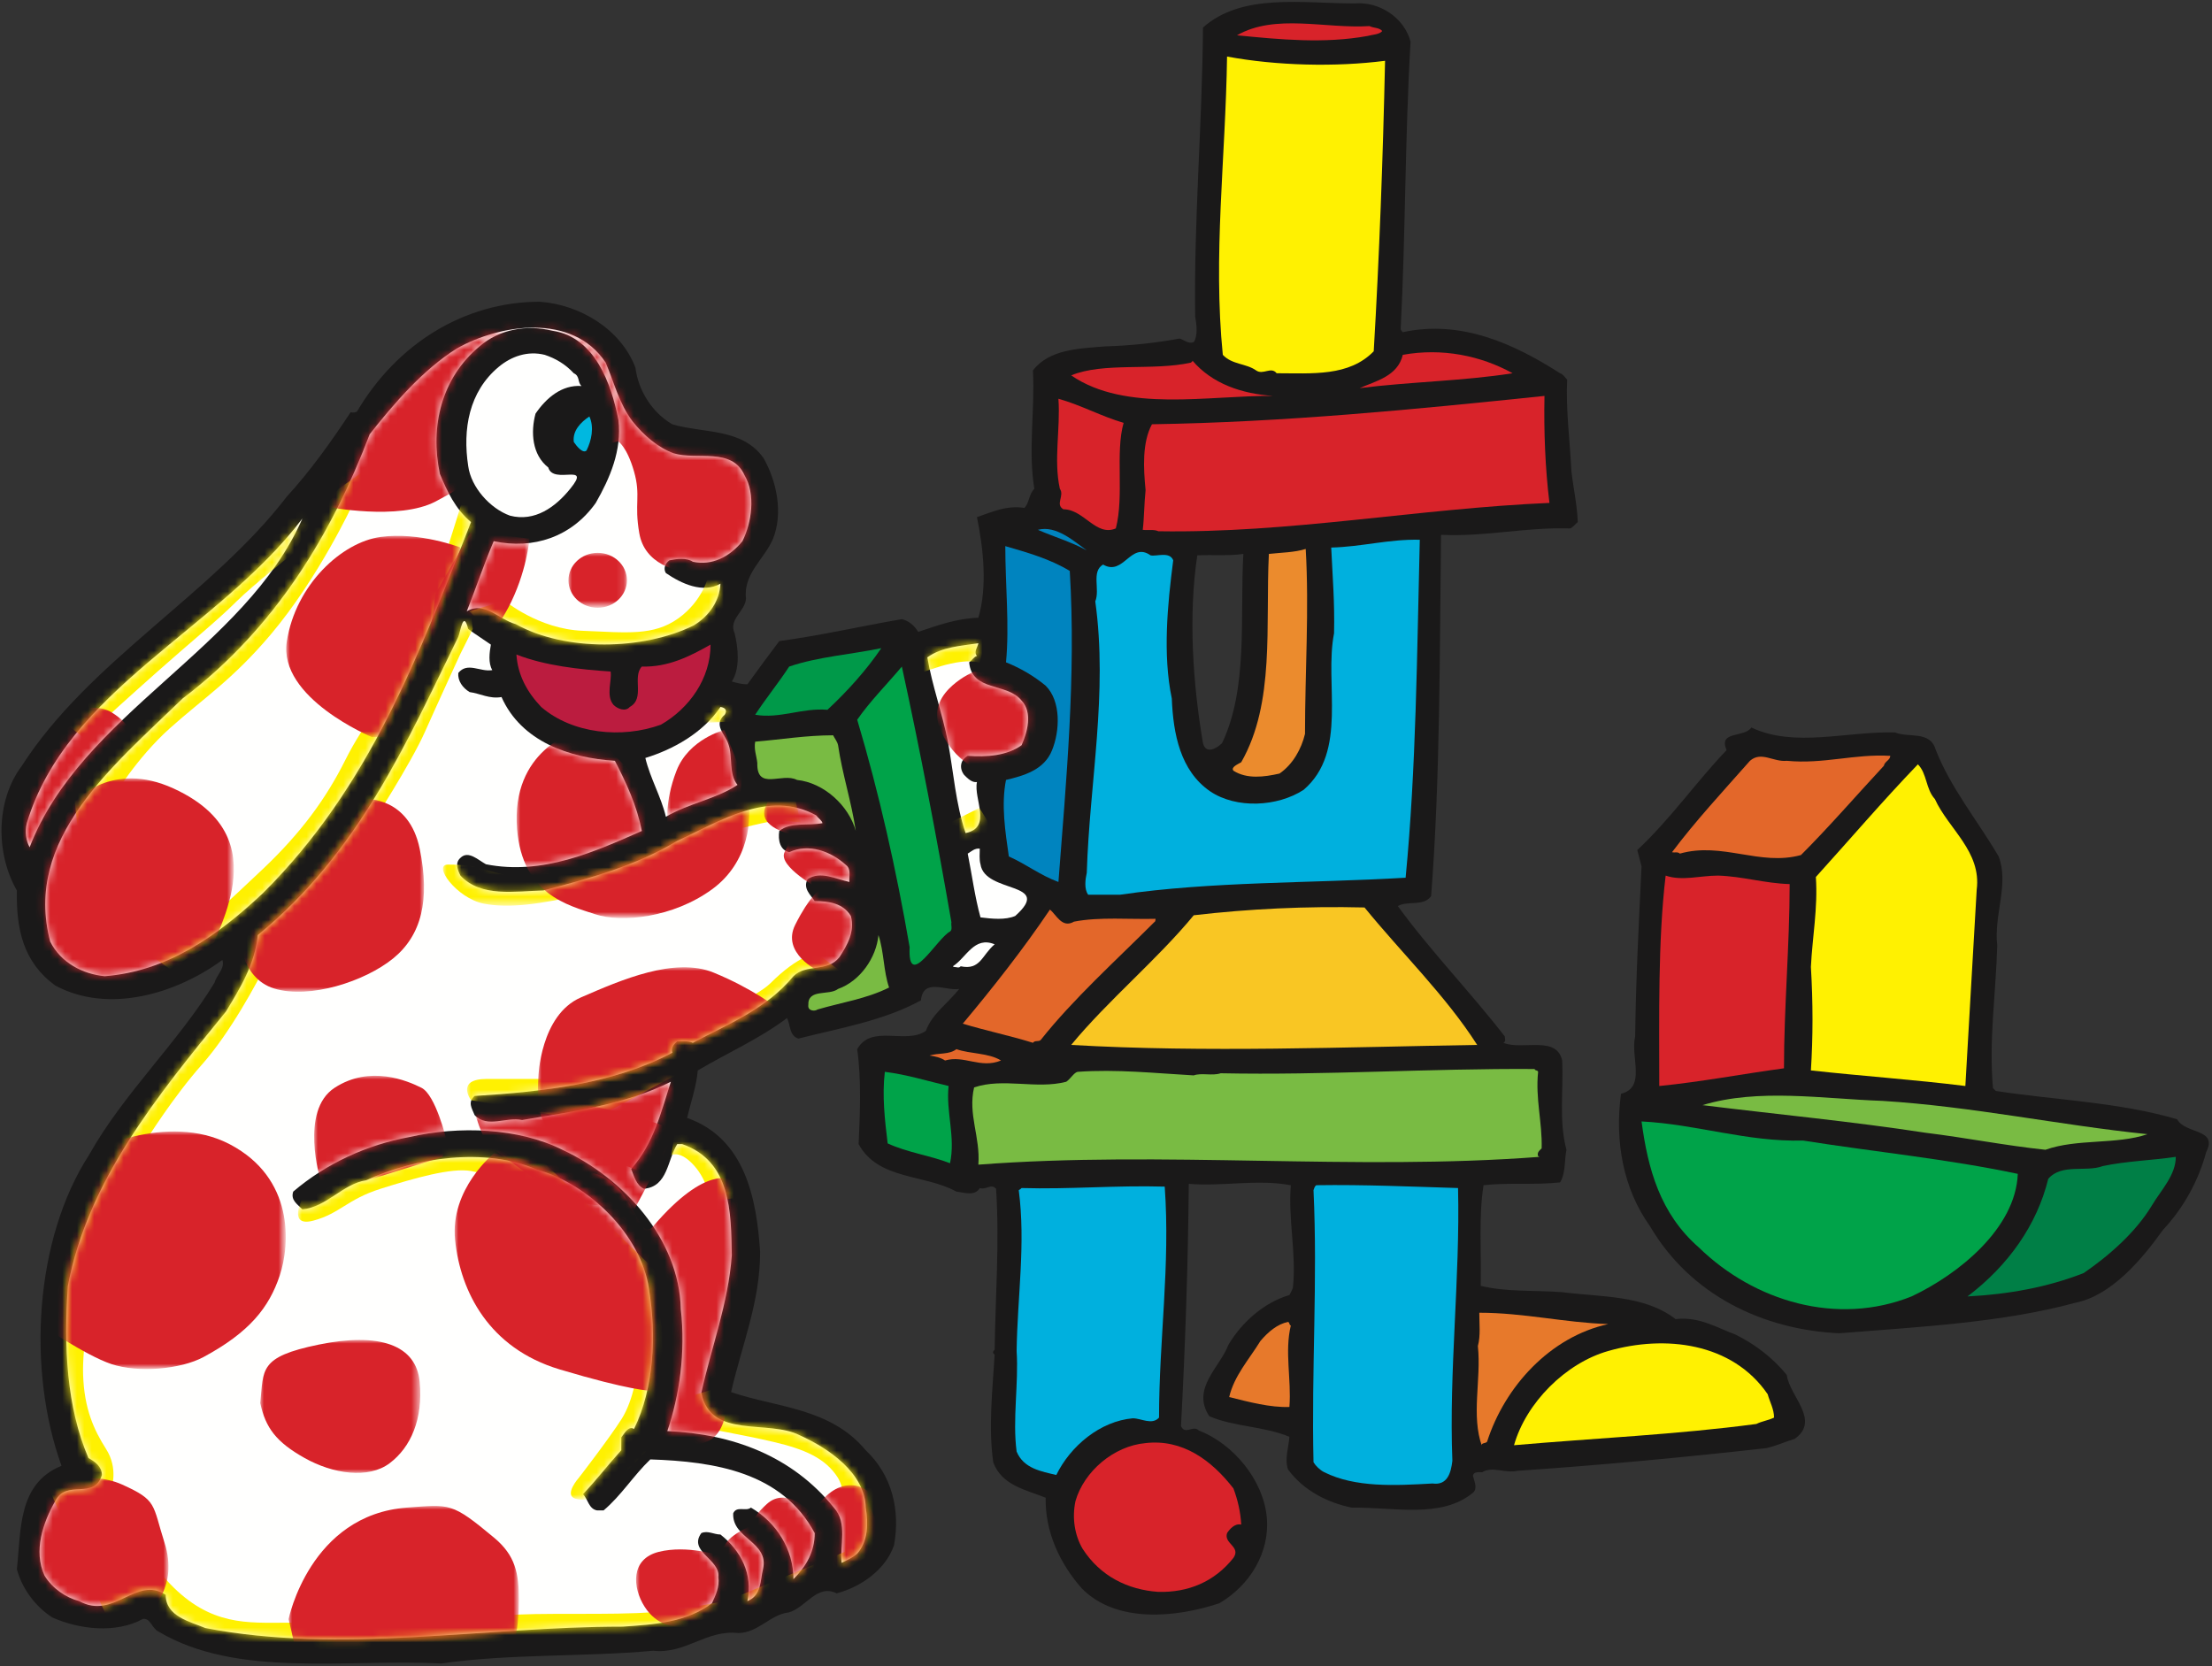 <svg version="1.1" id="Livello_1" xmlns="http://www.w3.org/2000/svg" x="0" y="0" viewBox="0 0 300 226" xml:space="preserve" enable-background="new 0 0 300 226"><rect x="0" y="0" width="300" height="226" fill="#333333" stroke="none"/><style>.st0,.st1,.st2,.st3,.st5{fill-rule:evenodd;clip-rule:evenodd;fill:#1a1919}.st1,.st2,.st3,.st5{fill:#d8232a}.st2,.st3,.st5{fill:#fff101}.st3,.st5{fill:#fffffe}.st5{fill:#fff}.st24,.st25,.st69,.st74,.st75,.st78{fill-rule:evenodd;clip-rule:evenodd;fill:#0084bf}.st25,.st69,.st74,.st75,.st78{fill:#00b0de}.st69,.st74,.st75,.st78{fill:#00a349}.st74,.st75,.st78{fill:#79bb43}.st75,.st78{fill:#e3672a}.st78{fill:#e7792b}</style><g id="Guide"><g id="città-in-gioco" transform="translate(-168 -4826)"><g id="Group-43" transform="translate(100 4645.923)"><g id="_x32_-PIMPA" transform="translate(68.204 180.332)"><path class="st0" d="M242.13 186.248c-1.922-2.403-4.42-4.228-6.919-5.477-2.595-.961-4.997-2.499-8.168-2.114-4.228-3.267-9.994-2.979-15.375-3.651-3.651-.288-7.591 0-11.051-.865.096-4.517-.288-9.513.384-13.645 3.363-.384 6.919 0 10.378-.384.769-1.249.577-2.979.865-4.42-1.057-3.94-.384-8.072-.577-12.108-.768-3.46-5.381-1.345-7.976-2.403.384-.192.192-.576.192-.865-4.612-5.958-10.186-11.724-14.51-17.682 1.346-.769 3.46.096 4.516-1.345 1.249-16.048 1.153-33.249 1.346-49.008 6.054.288 11.435-1.057 17.489-.865.384-.096.673-.576 1.057-.865-.096-2.403-.577-4.421-.865-6.919-.192-3.94-.769-8.36-.576-12.396-.288-.288-.577-.769-.961-.865-6.15-3.94-13.357-7.303-21.333-5.573-.096-.096-.192-.192-.288-.384.673-12.877.577-26.138 1.346-39.015-.865-3.267-4.228-5.477-7.592-5.189-7.111 0-15.279-1.441-20.564 3.267-.096 13.165-1.249 26.138-1.057 39.207.192 1.057.384 2.595-.192 3.46-.769.288-1.249-.288-1.922-.481-3.171.577-6.534.961-9.994 1.057-3.651.289-7.687.384-9.898 3.268.288 5.477-.673 10.858.192 16.048-.769.769-.673 1.922-1.345 2.595-2.498-.384-4.42.576-6.438 1.249.865 4.228 1.441 9.417.192 13.646-2.979.096-5.574 1.057-8.168 1.922-.48-.865-1.345-1.538-2.21-1.73-5.573.961-10.955 2.21-16.624 2.979-1.441 1.922-2.883 3.844-4.324 5.862-.768 0-1.441-.192-2.114-.384 1.153-1.73.865-4.613.384-6.535-.865-1.922 1.441-2.979 1.538-4.708-.384-3.363 2.498-5.381 3.652-8.072 1.441-3.555.481-7.88-1.249-10.955-2.883-4.132-8.168-3.363-12.396-4.613-2.787-1.634-4.613-4.612-4.997-7.687-2.018-5.285-7.591-8.552-12.973-8.937-10.282 0-19.411 5.765-24.793 14.895-.192.096-.48.192-.865.096-2.595 3.94-5.477 7.976-8.648 11.436-10.282 13.357-26.811 22.294-35.94 36.516-3.556 4.709-3.556 11.916-.673 16.913-.096 5.285.865 9.706 5.189 12.876 7.303 3.94 16.528 1.057 22.678-3.459.384 1.153-.769 2.018-1.057 3.075-4.901 8.072-12.396 15.087-17.009 23.351-7.399 11.435-8.456 29.117-3.747 42.186-5.958 2.402-5.478 8.744-6.054 14.03.673 2.499 2.402 4.997 4.805 6.535 3.652 1.634 8.649 2.21 12.3.192 1.057-.096 1.153 1.249 2.114 1.73 10.667 6.342 25.465 3.651 38.342 4.324 9.225-1.345 19.219-.865 28.732-1.73 4.42.48 7.207-2.883 11.531-2.403 2.691 0 4.324-2.498 6.823-2.787 2.306-.577 3.844-3.94 6.534-2.595 3.267-.865 6.63-3.171 7.784-6.535.865-4.805-.288-9.513-3.844-12.876-4.805-5.766-12.012-5.766-18.258-7.88 1.442-6.342 3.94-12.204 3.94-19.027-.481-7.207-2.018-15.375-9.898-18.162.481-2.114 1.249-4.228 1.441-6.438 4.036-2.402 8.264-4.228 12.108-7.111.481.961.288 2.402 1.538 2.787 5.67-1.441 11.531-2.402 16.624-5.189.289-3.075 3.363-1.249 5.189-1.538-1.537 1.922-3.748 3.46-4.516 5.67-2.691 1.922-7.4-.961-9.321 2.498.576 4.036.384 8.745.192 12.877 2.691 4.901 8.937 4.036 13.261 6.438.961.096 2.499.673 3.171-.481.865.288 1.538-.673 2.21.096.481 7.303-.096 14.606-.192 21.814-.289.288-.289.481 0 .673-.289 4.805-.865 9.802-.192 14.607 1.153 3.171 4.516 3.748 7.111 4.805-.096 4.613 1.922 8.937 4.901 12.3 4.708 4.805 12.876 3.94 18.642 2.018 4.132-2.403 6.919-6.919 6.438-11.724-.481-4.997-4.516-9.898-9.225-11.723-.769-.769-1.826.673-2.403-.577.577-10.859.961-22.006 1.057-32.864 4.709.384 9.321-.673 13.838.192-.384 4.612.769 9.225.288 13.838-.096.384-.288.673-.48 1.057-3.364.961-6.438 3.652-8.264 6.727-1.153 3.075-5.093 5.958-2.595 9.706 3.363 1.441 7.399 1.345 10.859 2.787-.096 1.442-.673 2.979-.192 4.421 2.114 2.883 5.381 4.516 8.649 5.189 5.67-.096 12.108 1.537 16.432-2.018.673-.576.192-1.538 0-2.306.096-.576.769-.48 1.249-.48 1.441-.865 3.075.192 4.805-.192 11.339-.769 22.582-1.826 33.729-3.075 1.345-.288 2.498-.865 3.844-1.249 3.556-2.506-.673-5.774-1.057-8.656zm-76.588-85.717c-.769.769-2.21 1.538-2.595 0-1.345-7.88-2.018-17.201-.769-25.465 2.114-.096 4.325.096 6.246-.192-.479 8.552.674 18.161-2.882 25.657z"/><path id="Fill-2" class="st1" d="M187.26 3.956c-.384.481-1.346.481-2.018.673-5.862 1.057-11.82.481-17.681-.096 5.189-2.979 12.012-.865 17.97-1.249.576.287 1.344.191 1.729.672"/><path id="Fill-3" class="st2" d="M187.644 7.991c-.288 13.261-.769 26.33-1.538 39.399-3.363 3.459-8.36 2.979-13.165 2.979-.769-.961-1.826.288-2.787-.384-1.346-.961-3.268-.769-4.516-2.114-1.346-13.453.384-26.714.576-40.456 6.727 1.249 14.703 1.441 21.43.576"/><path id="Fill-4" class="st3" d="M81.94 48.928c1.153 2.691 1.826 5.574 3.652 7.976 1.538 1.922 3.46 3.556 5.573 4.325 3.171.961 7.88-.865 9.609 2.979 1.538 2.595.961 6.438-.288 8.937-1.73 2.114-4.132 3.363-6.727 2.787-.865-.576-2.21-.384-3.171-.192-.577.384-.865 1.153-.481 1.73 2.114 1.441 4.997 2.787 7.399 1.441-.096 2.306-1.538 4.42-3.652 5.67-6.823 3.363-17.393 3.556-24.12-.192-2.21-.577-4.228-3.171-6.631-1.73 1.249-3.171 2.306-6.342 3.652-9.513 5.381 1.153 10.57-.577 13.838-5.189 1.922-3.363 3.555-7.111 3.075-11.243-.961-4.901-3.171-11.243-8.937-12.108-3.555-.865-7.207-.192-9.898 2.114-5.189 4.325-6.727 10.859-5.381 17.297.961 2.306 2.114 4.805 4.228 6.535-7.015 17.777-13.549 35.747-28.252 50.354-6.246 5.862-12.973 10.57-21.429 11.243-2.979-.289-5.958-1.826-7.399-4.709-3.652-13.933 8.456-23.735 17.97-32.96 12.685-9.61 20.276-22.486 25.369-35.844 3.267-4.132 7.207-8.744 11.82-11.627 5.767-3.27 15.664-4.904 20.181 1.919"/><g id="Group-13" transform="translate(5.551 44.068)"><defs><filter id="Adobe_OpacityMaskFilter" filterUnits="userSpaceOnUse" x="4.316" y="18.649" width="56.456" height="68.468"><feColorMatrix values="1 0 0 0 0 0 1 0 0 0 0 0 1 0 0 0 0 0 1 0"/></filter></defs><mask maskUnits="userSpaceOnUse" x="4.316" y="18.649" width="56.456" height="68.468" id="mask-2_1_"><g filter="url(#Adobe_OpacityMaskFilter)"><path id="path-1_1_" class="st5" d="M76.388 4.859c1.153 2.691 1.826 5.574 3.652 7.976 1.538 1.922 3.46 3.556 5.573 4.325 3.171.961 7.88-.865 9.609 2.979 1.538 2.595.961 6.438-.288 8.937-1.73 2.114-4.132 3.363-6.727 2.787-.865-.576-2.21-.384-3.171-.192-.577.384-.865 1.153-.481 1.73 2.114 1.441 4.997 2.787 7.399 1.441-.096 2.306-1.538 4.42-3.652 5.67-6.823 3.363-17.393 3.556-24.12-.192-2.21-.577-4.228-3.171-6.631-1.73 1.249-3.171 2.306-6.342 3.652-9.513 5.381 1.153 10.57-.577 13.838-5.189 1.922-3.363 3.555-7.111 3.075-11.243C77.157 7.743 74.947 1.4 69.181.535c-3.555-.865-7.207-.192-9.898 2.114-5.189 4.325-6.727 10.859-5.381 17.297.961 2.306 2.114 4.805 4.228 6.535-7.015 17.777-13.549 35.747-28.252 50.354-6.246 5.862-12.973 10.57-21.429 11.243-2.979-.289-5.958-1.826-7.399-4.709-3.652-13.933 8.456-23.735 17.97-32.96 12.685-9.61 20.276-22.486 25.369-35.844 3.267-4.132 7.207-8.744 11.82-11.627C61.974-.33 71.872-1.963 76.388 4.859"/></g></mask><path id="Fill-5" d="M42.033 24.174s-4.565 9.85-11.051 17.537c-5.206 6.17-9.129 8.649-13.693 12.733s-7.687 9.369-7.687 9.369l.24 9.369 10.571 9.129s4.565-4.084 9.609-8.889c5.045-4.805 8.409-9.369 11.051-14.654 2.643-5.285 6.246-9.369 6.246-9.369l6.967-17.297 2.643-8.409 3.844 2.643-7.928 18.258-5.285 11.771-11.533 17.298-9.609 7.928-9.129 5.525-11.292-8.168-1.681-15.135 6.727-8.889 8.543-7.447 9.956-9.129 4.805-8.168 5.766-8.168 4.805-3.363-2.885 5.525" mask="url(#mask-2_1_)" fill-rule="evenodd" clip-rule="evenodd" fill="#fff101"/><defs><filter id="Adobe_OpacityMaskFilter_1_" filterUnits="userSpaceOnUse" x="33.064" y="28.351" width="23.623" height="27.294"><feColorMatrix values="1 0 0 0 0 0 1 0 0 0 0 0 1 0 0 0 0 0 1 0"/></filter></defs><mask maskUnits="userSpaceOnUse" x="33.064" y="28.351" width="23.623" height="27.294" id="mask-2_2_"><g filter="url(#Adobe_OpacityMaskFilter_1_)"><path id="path-1_2_" class="st5" d="M76.388 4.859c1.153 2.691 1.826 5.574 3.652 7.976 1.538 1.922 3.46 3.556 5.573 4.325 3.171.961 7.88-.865 9.609 2.979 1.538 2.595.961 6.438-.288 8.937-1.73 2.114-4.132 3.363-6.727 2.787-.865-.576-2.21-.384-3.171-.192-.577.384-.865 1.153-.481 1.73 2.114 1.441 4.997 2.787 7.399 1.441-.096 2.306-1.538 4.42-3.652 5.67-6.823 3.363-17.393 3.556-24.12-.192-2.21-.577-4.228-3.171-6.631-1.73 1.249-3.171 2.306-6.342 3.652-9.513 5.381 1.153 10.57-.577 13.838-5.189 1.922-3.363 3.555-7.111 3.075-11.243C77.157 7.743 74.947 1.4 69.181.535c-3.555-.865-7.207-.192-9.898 2.114-5.189 4.325-6.727 10.859-5.381 17.297.961 2.306 2.114 4.805 4.228 6.535-7.015 17.777-13.549 35.747-28.252 50.354-6.246 5.862-12.973 10.57-21.429 11.243-2.979-.289-5.958-1.826-7.399-4.709-3.652-13.933 8.456-23.735 17.97-32.96 12.685-9.61 20.276-22.486 25.369-35.844 3.267-4.132 7.207-8.744 11.82-11.627C61.974-.33 71.872-1.963 76.388 4.859"/></g></mask><path id="Fill-7" d="M44.676 55.645S31.943 50.36 33.145 42.672c1.201-7.688 7.447-13.453 12.733-14.174 5.285-.721 10.811 1.441 10.811 1.441l-.241 5.045-9.849 20.661h-1.923" mask="url(#mask-2_2_)" fill-rule="evenodd" clip-rule="evenodd" fill="#d8232a"/><defs><filter id="Adobe_OpacityMaskFilter_2_" filterUnits="userSpaceOnUse" x="-1.45" y="61.252" width="27.407" height="28.266"><feColorMatrix values="1 0 0 0 0 0 1 0 0 0 0 0 1 0 0 0 0 0 1 0"/></filter></defs><mask maskUnits="userSpaceOnUse" x="-1.45" y="61.252" width="27.407" height="28.266" id="mask-2_3_"><g filter="url(#Adobe_OpacityMaskFilter_2_)"><path id="path-1_3_" class="st5" d="M76.388 4.859c1.153 2.691 1.826 5.574 3.652 7.976 1.538 1.922 3.46 3.556 5.573 4.325 3.171.961 7.88-.865 9.609 2.979 1.538 2.595.961 6.438-.288 8.937-1.73 2.114-4.132 3.363-6.727 2.787-.865-.576-2.21-.384-3.171-.192-.577.384-.865 1.153-.481 1.73 2.114 1.441 4.997 2.787 7.399 1.441-.096 2.306-1.538 4.42-3.652 5.67-6.823 3.363-17.393 3.556-24.12-.192-2.21-.577-4.228-3.171-6.631-1.73 1.249-3.171 2.306-6.342 3.652-9.513 5.381 1.153 10.57-.577 13.838-5.189 1.922-3.363 3.555-7.111 3.075-11.243C77.157 7.743 74.947 1.4 69.181.535c-3.555-.865-7.207-.192-9.898 2.114-5.189 4.325-6.727 10.859-5.381 17.297.961 2.306 2.114 4.805 4.228 6.535-7.015 17.777-13.549 35.747-28.252 50.354-6.246 5.862-12.973 10.57-21.429 11.243-2.979-.289-5.958-1.826-7.399-4.709-3.652-13.933 8.456-23.735 17.97-32.96 12.685-9.61 20.276-22.486 25.369-35.844 3.267-4.132 7.207-8.744 11.82-11.627C61.974-.33 71.872-1.963 76.388 4.859"/></g></mask><path id="Fill-8" d="M4.556 64.294s4.805-5.525 13.213-1.682c8.408 3.844 8.649 9.61 7.928 13.694-.721 4.084-3.363 9.129-3.363 9.129l-12.252 4.084-11.532-2.403V72.942l6.006-8.648" mask="url(#mask-2_3_)" fill-rule="evenodd" clip-rule="evenodd" fill="#d8232a"/><defs><filter id="Adobe_OpacityMaskFilter_3_" filterUnits="userSpaceOnUse" x="57.889" y="33.784" width="37.237" height="11.531"><feColorMatrix values="1 0 0 0 0 0 1 0 0 0 0 0 1 0 0 0 0 0 1 0"/></filter></defs><mask maskUnits="userSpaceOnUse" x="57.889" y="33.784" width="37.237" height="11.531" id="mask-2_4_"><g filter="url(#Adobe_OpacityMaskFilter_3_)"><path id="path-1_4_" class="st5" d="M76.388 4.859c1.153 2.691 1.826 5.574 3.652 7.976 1.538 1.922 3.46 3.556 5.573 4.325 3.171.961 7.88-.865 9.609 2.979 1.538 2.595.961 6.438-.288 8.937-1.73 2.114-4.132 3.363-6.727 2.787-.865-.576-2.21-.384-3.171-.192-.577.384-.865 1.153-.481 1.73 2.114 1.441 4.997 2.787 7.399 1.441-.096 2.306-1.538 4.42-3.652 5.67-6.823 3.363-17.393 3.556-24.12-.192-2.21-.577-4.228-3.171-6.631-1.73 1.249-3.171 2.306-6.342 3.652-9.513 5.381 1.153 10.57-.577 13.838-5.189 1.922-3.363 3.555-7.111 3.075-11.243C77.157 7.743 74.947 1.4 69.181.535c-3.555-.865-7.207-.192-9.898 2.114-5.189 4.325-6.727 10.859-5.381 17.297.961 2.306 2.114 4.805 4.228 6.535-7.015 17.777-13.549 35.747-28.252 50.354-6.246 5.862-12.973 10.57-21.429 11.243-2.979-.289-5.958-1.826-7.399-4.709-3.652-13.933 8.456-23.735 17.97-32.96 12.685-9.61 20.276-22.486 25.369-35.844 3.267-4.132 7.207-8.744 11.82-11.627C61.974-.33 71.872-1.963 76.388 4.859"/></g></mask><path id="Fill-9" d="M62.693 37.147s4.565 3.844 10.571 4.084c6.006.24 9.61.721 12.973-1.682 3.364-2.402 4.084-5.765 4.084-5.765l4.805.24-2.403 6.006-7.207 3.363-7.207 1.922-15.375-1.922-5.045-4.805 4.804-1.441" mask="url(#mask-2_4_)" fill-rule="evenodd" clip-rule="evenodd" fill="#fff101"/><defs><filter id="Adobe_OpacityMaskFilter_4_" filterUnits="userSpaceOnUse" x="71.342" y="30.66" width="7.928" height="7.447"><feColorMatrix values="1 0 0 0 0 0 1 0 0 0 0 0 1 0 0 0 0 0 1 0"/></filter></defs><mask maskUnits="userSpaceOnUse" x="71.342" y="30.66" width="7.928" height="7.447" id="mask-2_5_"><g filter="url(#Adobe_OpacityMaskFilter_4_)"><path id="path-1_5_" class="st5" d="M76.388 4.859c1.153 2.691 1.826 5.574 3.652 7.976 1.538 1.922 3.46 3.556 5.573 4.325 3.171.961 7.88-.865 9.609 2.979 1.538 2.595.961 6.438-.288 8.937-1.73 2.114-4.132 3.363-6.727 2.787-.865-.576-2.21-.384-3.171-.192-.577.384-.865 1.153-.481 1.73 2.114 1.441 4.997 2.787 7.399 1.441-.096 2.306-1.538 4.42-3.652 5.67-6.823 3.363-17.393 3.556-24.12-.192-2.21-.577-4.228-3.171-6.631-1.73 1.249-3.171 2.306-6.342 3.652-9.513 5.381 1.153 10.57-.577 13.838-5.189 1.922-3.363 3.555-7.111 3.075-11.243C77.157 7.743 74.947 1.4 69.181.535c-3.555-.865-7.207-.192-9.898 2.114-5.189 4.325-6.727 10.859-5.381 17.297.961 2.306 2.114 4.805 4.228 6.535-7.015 17.777-13.549 35.747-28.252 50.354-6.246 5.862-12.973 10.57-21.429 11.243-2.979-.289-5.958-1.826-7.399-4.709-3.652-13.933 8.456-23.735 17.97-32.96 12.685-9.61 20.276-22.486 25.369-35.844 3.267-4.132 7.207-8.744 11.82-11.627C61.974-.33 71.872-1.963 76.388 4.859"/></g></mask><path id="Fill-10" d="M71.342 34.384c0-2.056 1.775-3.723 3.964-3.723s3.964 1.667 3.964 3.723c0 2.057-1.775 3.724-3.964 3.724s-3.964-1.667-3.964-3.724" mask="url(#mask-2_5_)" fill-rule="evenodd" clip-rule="evenodd" fill="#d8232a"/><defs><filter id="Adobe_OpacityMaskFilter_5_" filterUnits="userSpaceOnUse" x="51.883" y="27.778" width="14.174" height="18.979"><feColorMatrix values="1 0 0 0 0 0 1 0 0 0 0 0 1 0 0 0 0 0 1 0"/></filter></defs><mask maskUnits="userSpaceOnUse" x="51.883" y="27.778" width="14.174" height="18.979" id="mask-2_6_"><g filter="url(#Adobe_OpacityMaskFilter_5_)"><path id="path-1_6_" class="st5" d="M76.388 4.859c1.153 2.691 1.826 5.574 3.652 7.976 1.538 1.922 3.46 3.556 5.573 4.325 3.171.961 7.88-.865 9.609 2.979 1.538 2.595.961 6.438-.288 8.937-1.73 2.114-4.132 3.363-6.727 2.787-.865-.576-2.21-.384-3.171-.192-.577.384-.865 1.153-.481 1.73 2.114 1.441 4.997 2.787 7.399 1.441-.096 2.306-1.538 4.42-3.652 5.67-6.823 3.363-17.393 3.556-24.12-.192-2.21-.577-4.228-3.171-6.631-1.73 1.249-3.171 2.306-6.342 3.652-9.513 5.381 1.153 10.57-.577 13.838-5.189 1.922-3.363 3.555-7.111 3.075-11.243C77.157 7.743 74.947 1.4 69.181.535c-3.555-.865-7.207-.192-9.898 2.114-5.189 4.325-6.727 10.859-5.381 17.297.961 2.306 2.114 4.805 4.228 6.535-7.015 17.777-13.549 35.747-28.252 50.354-6.246 5.862-12.973 10.57-21.429 11.243-2.979-.289-5.958-1.826-7.399-4.709-3.652-13.933 8.456-23.735 17.97-32.96 12.685-9.61 20.276-22.486 25.369-35.844 3.267-4.132 7.207-8.744 11.82-11.627C61.974-.33 71.872-1.963 76.388 4.859"/></g></mask><path id="Fill-11" d="M51.883 46.756s6.967-.481 11.291-8.649c2.514-4.747 2.883-9.369 2.883-9.369l-7.928-.961-4.805 8.408-1.441 10.571" mask="url(#mask-2_6_)" fill-rule="evenodd" clip-rule="evenodd" fill="#d8232a"/><defs><filter id="Adobe_OpacityMaskFilter_6_" filterUnits="userSpaceOnUse" x="38.67" y="-5.375" width="69.188" height="38.937"><feColorMatrix values="1 0 0 0 0 0 1 0 0 0 0 0 1 0 0 0 0 0 1 0"/></filter></defs><mask maskUnits="userSpaceOnUse" x="38.67" y="-5.375" width="69.188" height="38.937" id="mask-2_7_"><g filter="url(#Adobe_OpacityMaskFilter_6_)"><path id="path-1_7_" class="st5" d="M76.388 4.859c1.153 2.691 1.826 5.574 3.652 7.976 1.538 1.922 3.46 3.556 5.573 4.325 3.171.961 7.88-.865 9.609 2.979 1.538 2.595.961 6.438-.288 8.937-1.73 2.114-4.132 3.363-6.727 2.787-.865-.576-2.21-.384-3.171-.192-.577.384-.865 1.153-.481 1.73 2.114 1.441 4.997 2.787 7.399 1.441-.096 2.306-1.538 4.42-3.652 5.67-6.823 3.363-17.393 3.556-24.12-.192-2.21-.577-4.228-3.171-6.631-1.73 1.249-3.171 2.306-6.342 3.652-9.513 5.381 1.153 10.57-.577 13.838-5.189 1.922-3.363 3.555-7.111 3.075-11.243C77.157 7.743 74.947 1.4 69.181.535c-3.555-.865-7.207-.192-9.898 2.114-5.189 4.325-6.727 10.859-5.381 17.297.961 2.306 2.114 4.805 4.228 6.535-7.015 17.777-13.549 35.747-28.252 50.354-6.246 5.862-12.973 10.57-21.429 11.243-2.979-.289-5.958-1.826-7.399-4.709-3.652-13.933 8.456-23.735 17.97-32.96 12.685-9.61 20.276-22.486 25.369-35.844 3.267-4.132 7.207-8.744 11.82-11.627C61.974-.33 71.872-1.963 76.388 4.859"/></g></mask><path id="Fill-12" d="M38.67 24.414s9.609 1.922 14.655-.721c5.045-2.642 3.603-2.642 3.603-2.642l21.141-5.526s1.201.721 2.162 4.084c.961 3.363 0 4.324.721 8.408s4.805 5.285 8.168 5.525c3.363.241 8.889-1.922 8.889-1.922l9.85-14.414L90.801-.33 67.738-5.375 38.67.631v23.783" mask="url(#mask-2_7_)" fill-rule="evenodd" clip-rule="evenodd" fill="#d8232a"/></g><path id="Fill-14" class="st1" d="M204.941 50.37c-6.727 1.057-13.933 1.153-20.756 2.018 2.21-.961 5.189-1.633 5.862-4.516 5.285-.962 10.57.095 14.894 2.498"/><path id="Fill-15" class="st3" d="M77.615 50.37c.865.384.481 1.249 1.057 1.73-2.691-.192-4.805 1.634-6.246 3.748-.673 2.498-.48 5.573 1.73 7.303.673 2.403 5.958-.768 2.979 2.883-2.018 2.498-4.805 4.516-8.168 3.652-2.691-.961-5.285-3.844-5.67-6.727-.769-4.997.096-10.09 4.132-13.453 1.73-1.441 3.94-2.21 6.246-1.634 1.442.479 2.787 1.248 3.94 2.498"/><path id="Fill-16" class="st1" d="M172.461 53.444c-8.648-.096-19.988 2.306-27.387-2.787 4.42-1.826 11.051-.577 16.24-1.73.096-.096.288-.192.192-.288 2.691 3.172 6.727 4.517 10.955 4.805"/><path id="Fill-17" class="st1" d="M209.265 53.444c-.096 4.805.096 9.802.673 14.51-17.874.769-35.171 4.133-53.044 3.844-.576-.288-1.441-.096-2.114-.192.192-1.538.192-3.556.384-5.381-.288-2.979-.481-6.438.865-8.937 18.162-.288 35.651-2.018 53.236-3.844"/><path id="Fill-18" class="st1" d="M152.185 57.096c-1.153 4.036.096 9.898-1.057 14.318-2.691 1.153-4.325-2.595-7.111-2.595-1.153-.673.192-1.826-.481-2.787-.865-3.94.096-8.072-.192-12.204 3.075.866 5.862 2.403 8.841 3.268"/><path id="Fill-19" d="M79.345 60.843c-.481.481-1.346-.576-1.73-1.153-.192-1.538.961-2.691 2.114-3.46.673 1.443.289 3.268-.384 4.613" fill-rule="evenodd" clip-rule="evenodd" fill="#00b8e0"/><path id="Fill-20" class="st3" d="M3.814 114.657c-.481-.865-.673-2.114-.384-3.267 5.477-18.162 25.946-26.234 37.381-41.321-7.784 17.777-29.982 26.426-36.997 44.588"/><g id="Group-24" transform="translate(3.085 69.969)"><defs><filter id="Adobe_OpacityMaskFilter_7_" filterUnits="userSpaceOnUse" x="5.101" y="-1.486" width="35.075" height="31.951"><feColorMatrix values="1 0 0 0 0 0 1 0 0 0 0 0 1 0 0 0 0 0 1 0"/></filter></defs><mask maskUnits="userSpaceOnUse" x="5.101" y="-1.486" width="35.075" height="31.951" id="mask-4_1_"><g filter="url(#Adobe_OpacityMaskFilter_7_)"><path id="path-3_1_" class="st5" d="M.73 44.688c-.481-.865-.673-2.114-.384-3.267C5.823 23.259 26.291 15.187 37.726.1 29.943 17.878 7.745 26.526.73 44.688"/></g></mask><path id="Fill-21" d="M10.867 27.343s2.883-2.643 7.207-6.487c4.324-3.844 8.168-6.967 10.57-9.369 2.403-2.403 7.928-6.727 7.928-6.727l3.603-6.246-6.727.961L5.101 27.583l3.844 2.883 1.922-3.123" mask="url(#mask-4_1_)" fill-rule="evenodd" clip-rule="evenodd" fill="#fff101"/><defs><filter id="Adobe_OpacityMaskFilter_8_" filterUnits="userSpaceOnUse" x="-4.749" y="25.756" width="33.173" height="37.862"><feColorMatrix values="1 0 0 0 0 0 1 0 0 0 0 0 1 0 0 0 0 0 1 0"/></filter></defs><mask maskUnits="userSpaceOnUse" x="-4.749" y="25.756" width="33.173" height="37.862" id="mask-4_2_"><g filter="url(#Adobe_OpacityMaskFilter_8_)"><path id="path-3_2_" class="st5" d="M.73 44.688c-.481-.865-.673-2.114-.384-3.267C5.823 23.259 26.291 15.187 37.726.1 29.943 17.878 7.745 26.526.73 44.688"/></g></mask><path id="Fill-23" d="M2.218 27.583s6.487-3.123 9.609-1.201c3.123 1.922 2.643 3.603 2.643 3.603l-7.447 8.409s4.805-5.525 13.213-1.682c8.408 3.844 8.649 9.61 7.928 13.694-.721 4.084-3.363 9.129-3.363 9.129l-12.252 4.084-11.532-2.403-5.765-19.459 6.966-14.174" mask="url(#mask-4_2_)" fill-rule="evenodd" clip-rule="evenodd" fill="#d8232a"/></g><path id="Fill-25" class="st24" d="M147.188 74.393c-2.114-1.153-4.42-1.826-6.63-2.787 2.498-.672 4.996 1.634 6.63 2.787"/><path id="Fill-26" class="st25" d="M192.353 72.952c-.384 15.375-.481 30.942-1.922 45.837-12.973.769-26.234.481-38.726 2.306h-4.324c-.577-.769-.384-2.114-.192-2.979.384-12.3 2.883-24.312 1.153-36.804.673-1.634-.576-4.036 1.057-4.997 2.787 1.634 3.748-3.171 6.438-1.249.769.192 2.595-.577 3.075.673-.769 5.958-1.441 12.781-.192 18.739.192 4.805 1.153 9.801 5.189 12.588 3.555 2.402 9.129 2.114 12.685-.192 6.054-5.189 2.787-14.414 4.132-21.237.096-4.228-.192-7.495-.385-11.628 4.132-.096 7.784-1.154 12.012-1.057"/><path id="Fill-27" class="st24" d="M144.882 77.18c.865 14.318-.48 28.348-1.537 42.186-2.403-.865-4.516-2.498-6.727-3.46-.48-3.363-1.057-7.015-.384-10.378 2.402-.576 5.189-1.345 6.246-4.036 1.057-2.595 1.249-6.63-.865-8.745-1.634-1.345-3.46-2.402-5.381-3.171.48-4.997-.096-10.474-.096-15.76 2.978.866 6.053 1.73 8.744 3.364"/><path id="Fill-28" d="M176.882 74.201c.48 8.168-.096 16.72-.096 25.081-.481 2.018-1.634 4.132-3.46 5.381-2.114.481-4.42.769-6.246-.384-.384-.48.577-.865 1.057-1.153 4.613-8.072 3.267-18.546 3.748-28.252 1.729-.192 3.459-.192 4.997-.673" fill-rule="evenodd" clip-rule="evenodd" fill="#eb8b2d"/><path id="Fill-30" class="st3" d="M66.372 87.174c-.192 1.057-.384 2.498.192 3.46-1.633.288-3.363-1.153-4.612.384-.096 1.057.576 2.018 1.537 2.595 1.442.192 2.691.961 4.325.673 2.691 6.054 9.225 8.264 15.375 8.649 1.537 2.979 2.979 6.054 3.652 9.513-6.342 2.787-13.453 6.054-21.141 4.517-1.057-.576-2.402-1.922-3.459-.865-.769.673-.384 1.633 0 2.402 2.787 2.979 7.399 2.114 11.243 2.018 6.246-1.634 12.588-3.363 18.162-6.727 5.67-2.595 12.396-7.015 18.835-3.46.288.384.768.673.865 1.057-1.922.384-4.324-.192-5.862 1.057-.192 1.249.096 2.595 1.345 2.883 2.691-1.249 5.67-.096 7.688 1.73.769.577.384 1.538.48 2.306-1.826-.384-3.94-1.538-5.669-.384-.673 1.249.384 2.114.961 2.979 1.922 0 3.844.288 4.901 2.018.576 2.114-.481 3.94-1.538 5.573-1.633 2.114-4.516.865-6.246 2.595-3.748 4.516-8.937 6.534-13.646 9.033-.673-.288-1.345-.192-2.114-.192-.481.384-.865.865-.673 1.538-7.976 4.228-17.489 5.285-26.81 5.862-.961.865-.384 1.634 0 2.595 1.73 1.826 4.324.192 6.438.673 6.919-1.154 14.03-2.114 20.18-5.189-1.345 4.132-2.306 8.36-5.381 11.82.384.961.673 2.21 1.73 2.69 3.267-.288 3.171-3.94 4.517-6.054h.673c6.63 2.306 6.63 9.225 6.727 15.087-.481 6.535-2.787 12.493-4.132 18.642 1.249 6.342 9.033 3.556 13.357 5.766 3.844 1.73 8.841 5.093 8.937 9.802.384 2.21.288 4.612-1.153 6.246-.673.576-1.346.865-2.114 1.249-.288-2.306.865-5.381-1.057-7.495-5.67-7.015-13.741-9.994-22.582-10.379 1.633-4.805 2.498-10.666 1.825-16.528-.192-9.514-7.784-17.778-16.047-21.621-5.958-2.979-14.03-3.268-20.757-1.73-5.765 1.057-11.243 3.556-15.76 7.4-.384 1.153.577 1.73 1.249 2.402 3.267-.288 5.477-3.46 8.649-3.94 6.63-3.075 16.144-4.516 23.159-1.442 7.015 1.922 14.126 8.841 15.183 16.144 1.057 6.342.673 13.549-2.018 19.027-.769-.48-1.346.673-1.73 1.153v1.73c-1.826 2.018-3.363 4.036-5.189 5.958.673.673.769 2.018 1.922 2.21h.865c2.402-2.018 4.036-4.709 6.342-6.919 8.744.288 17.874 1.73 22.294 9.994 0 2.499-1.153 4.516-2.883 6.246 0-4.036-2.306-7.688-5.766-9.706-.673.576-1.922-.288-2.402.769-.192 3.459 4.9 3.844 4.036 7.591-.384 1.538-.192 3.556-2.114 4.325.769-3.652-.865-6.823-3.652-9.033-.865 0-1.73-.577-2.595-.192-1.826 2.499 2.595 3.556 2.306 5.958.192 1.345-.384 2.498-.865 3.555-3.459 2.595-7.784 2.883-12.108 3.171-18.835 0-38.15 3.747-56.6.192-2.018-.865-5.381-1.538-5.381-4.517-4.036-2.595-7.015 3.46-11.724.865-1.826-.481-3.652-1.73-4.708-3.46-1.538-3.363-.192-7.207 1.441-10.09 1.538-3.075 5.285-.096 6.342-3.555 0-1.153-.961-1.826-1.826-2.306-2.979-6.919-3.363-15.183-2.787-23.351 2.691-14.222 12.012-25.657 21.429-37.189 1.922-3.171 3.94-6.438 4.324-10.378 13.742-11.243 20.18-26.138 27.195-40.456.288-.673.673-3.748 1.345-1.057 1.057.768 2.114 1.44 3.075 2.113"/><g id="Group-49" transform="translate(5.14 83.946)"><defs><filter id="Adobe_OpacityMaskFilter_9_" filterUnits="userSpaceOnUse" x="-4.402" y="-3.956" width="123.002" height="147.529"><feColorMatrix values="1 0 0 0 0 0 1 0 0 0 0 0 1 0 0 0 0 0 1 0"/></filter></defs><mask maskUnits="userSpaceOnUse" x="-4.402" y="-3.956" width="123.002" height="147.529" id="mask-6_1_"><g filter="url(#Adobe_OpacityMaskFilter_9_)"><path id="path-5_1_" class="st5" d="M61.232 3.227c-.192 1.057-.384 2.498.192 3.46-1.633.288-3.363-1.153-4.612.384-.096 1.057.576 2.018 1.537 2.595 1.442.192 2.691.961 4.325.673 2.691 6.054 9.225 8.264 15.375 8.649 1.537 2.979 2.979 6.054 3.652 9.513-6.342 2.787-13.453 6.054-21.141 4.517-1.057-.576-2.402-1.922-3.459-.865-.769.673-.384 1.633 0 2.402 2.787 2.979 7.399 2.114 11.243 2.018 6.246-1.634 12.588-3.363 18.162-6.727 5.67-2.595 12.396-7.015 18.835-3.46.288.384.768.673.865 1.057-1.922.384-4.324-.192-5.862 1.057-.192 1.249.096 2.595 1.345 2.883 2.691-1.249 5.67-.096 7.688 1.73.769.577.384 1.538.48 2.306-1.826-.384-3.94-1.538-5.669-.384-.673 1.249.384 2.114.961 2.979 1.922 0 3.844.288 4.901 2.018.576 2.114-.481 3.94-1.538 5.573-1.633 2.114-4.516.865-6.246 2.595-3.748 4.516-8.937 6.534-13.646 9.033-.673-.288-1.345-.192-2.114-.192-.481.384-.865.865-.673 1.538-7.976 4.228-17.489 5.285-26.81 5.862-.961.865-.384 1.634 0 2.595 1.73 1.826 4.324.192 6.438.673 6.919-1.154 14.03-2.114 20.18-5.189-1.345 4.132-2.306 8.36-5.381 11.82.384.961.673 2.21 1.73 2.69 3.267-.288 3.171-3.94 4.517-6.054h.673c6.63 2.306 6.63 9.225 6.727 15.087-.481 6.535-2.787 12.493-4.132 18.642 1.249 6.342 9.033 3.556 13.357 5.766 3.844 1.73 8.841 5.093 8.937 9.802.384 2.21.288 4.612-1.153 6.246-.673.576-1.346.865-2.114 1.249-.288-2.306.865-5.381-1.057-7.495-5.67-7.015-13.741-9.994-22.582-10.379 1.633-4.805 2.498-10.666 1.825-16.528-.192-9.514-7.784-17.778-16.047-21.621-5.958-2.979-14.03-3.268-20.757-1.73-5.765 1.057-11.243 3.556-15.76 7.4-.384 1.153.577 1.73 1.249 2.402 3.267-.288 5.477-3.46 8.649-3.94 6.63-3.075 16.144-4.517 23.159-1.442 7.015 1.922 14.126 8.841 15.183 16.144 1.057 6.342.673 13.549-2.018 19.027-.769-.48-1.346.673-1.73 1.153v1.73c-1.826 2.018-3.363 4.036-5.189 5.958.673.673.769 2.018 1.922 2.21h.865c2.402-2.018 4.036-4.709 6.342-6.919 8.744.288 17.874 1.73 22.294 9.994 0 2.499-1.153 4.516-2.883 6.246 0-4.036-2.306-7.688-5.766-9.706-.673.576-1.922-.288-2.402.769-.192 3.459 4.9 3.844 4.036 7.591-.384 1.538-.192 3.556-2.114 4.325.769-3.652-.865-6.823-3.652-9.033-.865 0-1.73-.577-2.595-.192-1.826 2.499 2.595 3.556 2.306 5.958.192 1.345-.384 2.498-.865 3.555-3.459 2.595-7.784 2.883-12.108 3.171-18.835 0-38.15 3.747-56.6.192-2.018-.865-5.381-1.538-5.381-4.517-4.036-2.595-7.015 3.46-11.724.865-1.826-.481-3.652-1.73-4.708-3.46-1.538-3.363-.192-7.207 1.441-10.09 1.538-3.075 5.285-.096 6.342-3.555 0-1.153-.961-1.826-1.826-2.306-2.979-6.919-3.363-15.183-2.787-23.351 2.691-14.222 12.012-25.657 21.429-37.189 1.922-3.171 3.94-6.438 4.324-10.378C43.359 31.383 49.797 16.488 56.812 2.17c.288-.673.673-3.748 1.345-1.057 1.057.769 2.114 1.442 3.075 2.114"/></g></mask><path id="Fill-31" d="M14.577 70.301s3.603-5.765 7.447-10.09c3.844-4.324 7.447-11.051 8.889-13.934 1.441-2.883 14.174-18.738 14.174-18.738s5.285-8.168 7.207-12.493c1.922-4.325 4.805-10.571 4.805-10.571l1.681-3.363s-.721-6.967-1.201-4.564c-.48 2.402-9.609 18.979-9.609 18.979l-8.168 12.252-12.493 16.096-12.252 18.258L.402 83.514l-4.805 21.621 14.895 32.913 19.699 5.525 39.88-.481 24.504-5.525 24.024-14.414-.961-16.576-21.381-3.844-8.649 2.643 2.403 4.084s5.525.961 9.609 1.922 6.967 2.162 8.649 4.805c1.681 2.643.961 10.09.961 10.09l-15.615 6.487s-4.805 1.201-10.33 1.681c-5.526.481-15.856 0-20.42.481s-24.023.961-29.309.961-10.33.481-15.856-5.285c-5.525-5.766-7.928-12.973-7.928-12.973s.961-2.643-.721-5.285c-1.681-2.643-2.975-5.502-3.123-10.09-.241-7.448 4.084-24.504 4.084-24.504l4.565-7.449" mask="url(#mask-6_1_)" fill-rule="evenodd" clip-rule="evenodd" fill="#fff101"/><defs><filter id="Adobe_OpacityMaskFilter_10_" filterUnits="userSpaceOnUse" x="35.074" y="71.022" width="50.132" height="48.182"><feColorMatrix values="1 0 0 0 0 0 1 0 0 0 0 0 1 0 0 0 0 0 1 0"/></filter></defs><mask maskUnits="userSpaceOnUse" x="35.074" y="71.022" width="50.132" height="48.182" id="mask-6_2_"><g filter="url(#Adobe_OpacityMaskFilter_10_)"><path id="path-5_2_" class="st5" d="M61.232 3.227c-.192 1.057-.384 2.498.192 3.46-1.633.288-3.363-1.153-4.612.384-.096 1.057.576 2.018 1.537 2.595 1.442.192 2.691.961 4.325.673 2.691 6.054 9.225 8.264 15.375 8.649 1.537 2.979 2.979 6.054 3.652 9.513-6.342 2.787-13.453 6.054-21.141 4.517-1.057-.576-2.402-1.922-3.459-.865-.769.673-.384 1.633 0 2.402 2.787 2.979 7.399 2.114 11.243 2.018 6.246-1.634 12.588-3.363 18.162-6.727 5.67-2.595 12.396-7.015 18.835-3.46.288.384.768.673.865 1.057-1.922.384-4.324-.192-5.862 1.057-.192 1.249.096 2.595 1.345 2.883 2.691-1.249 5.67-.096 7.688 1.73.769.577.384 1.538.48 2.306-1.826-.384-3.94-1.538-5.669-.384-.673 1.249.384 2.114.961 2.979 1.922 0 3.844.288 4.901 2.018.576 2.114-.481 3.94-1.538 5.573-1.633 2.114-4.516.865-6.246 2.595-3.748 4.516-8.937 6.534-13.646 9.033-.673-.288-1.345-.192-2.114-.192-.481.384-.865.865-.673 1.538-7.976 4.228-17.489 5.285-26.81 5.862-.961.865-.384 1.634 0 2.595 1.73 1.826 4.324.192 6.438.673 6.919-1.154 14.03-2.114 20.18-5.189-1.345 4.132-2.306 8.36-5.381 11.82.384.961.673 2.21 1.73 2.69 3.267-.288 3.171-3.94 4.517-6.054h.673c6.63 2.306 6.63 9.225 6.727 15.087-.481 6.535-2.787 12.493-4.132 18.642 1.249 6.342 9.033 3.556 13.357 5.766 3.844 1.73 8.841 5.093 8.937 9.802.384 2.21.288 4.612-1.153 6.246-.673.576-1.346.865-2.114 1.249-.288-2.306.865-5.381-1.057-7.495-5.67-7.015-13.741-9.994-22.582-10.379 1.633-4.805 2.498-10.666 1.825-16.528-.192-9.514-7.784-17.778-16.047-21.621-5.958-2.979-14.03-3.268-20.757-1.73-5.765 1.057-11.243 3.556-15.76 7.4-.384 1.153.577 1.73 1.249 2.402 3.267-.288 5.477-3.46 8.649-3.94 6.63-3.075 16.144-4.517 23.159-1.442 7.015 1.922 14.126 8.841 15.183 16.144 1.057 6.342.673 13.549-2.018 19.027-.769-.48-1.346.673-1.73 1.153v1.73c-1.826 2.018-3.363 4.036-5.189 5.958.673.673.769 2.018 1.922 2.21h.865c2.402-2.018 4.036-4.709 6.342-6.919 8.744.288 17.874 1.73 22.294 9.994 0 2.499-1.153 4.516-2.883 6.246 0-4.036-2.306-7.688-5.766-9.706-.673.576-1.922-.288-2.402.769-.192 3.459 4.9 3.844 4.036 7.591-.384 1.538-.192 3.556-2.114 4.325.769-3.652-.865-6.823-3.652-9.033-.865 0-1.73-.577-2.595-.192-1.826 2.499 2.595 3.556 2.306 5.958.192 1.345-.384 2.498-.865 3.555-3.459 2.595-7.784 2.883-12.108 3.171-18.835 0-38.15 3.747-56.6.192-2.018-.865-5.381-1.538-5.381-4.517-4.036-2.595-7.015 3.46-11.724.865-1.826-.481-3.652-1.73-4.708-3.46-1.538-3.363-.192-7.207 1.441-10.09 1.538-3.075 5.285-.096 6.342-3.555 0-1.153-.961-1.826-1.826-2.306-2.979-6.919-3.363-15.183-2.787-23.351 2.691-14.222 12.012-25.657 21.429-37.189 1.922-3.171 3.94-6.438 4.324-10.378C43.359 31.383 49.797 16.488 56.812 2.17c.288-.673.673-3.748 1.345-1.057 1.057.769 2.114 1.442 3.075 2.114"/></g></mask><path id="Fill-33" d="M35.718 78.229s-2.162 4.084 1.441 3.123c3.603-.961 4.565-2.883 9.129-4.324 4.564-1.441 9.609-2.883 12.252-2.403 2.643.481 6.486 1.682 6.486 1.682l16.096 25.225s-.48 4.084-2.162 6.727c-1.681 2.643-5.765 7.928-5.765 7.928s-2.162 2.403-.481 2.883c1.681.481 3.844-.48 3.844-.48l5.765-6.006 2.883-9.369-1.681-15.135L68.87 73.904s-3.123-2.883-8.408-2.883c-5.285 0-13.213 1.201-13.213 1.201l-8.408 3.844-3.123 2.163" mask="url(#mask-6_2_)" fill-rule="evenodd" clip-rule="evenodd" fill="#fff101"/><defs><filter id="Adobe_OpacityMaskFilter_11_" filterUnits="userSpaceOnUse" x="85.687" y="68.139" width="11.291" height="10.571"><feColorMatrix values="1 0 0 0 0 0 1 0 0 0 0 0 1 0 0 0 0 0 1 0"/></filter></defs><mask maskUnits="userSpaceOnUse" x="85.687" y="68.139" width="11.291" height="10.571" id="mask-6_3_"><g filter="url(#Adobe_OpacityMaskFilter_11_)"><path id="path-5_3_" class="st5" d="M61.232 3.227c-.192 1.057-.384 2.498.192 3.46-1.633.288-3.363-1.153-4.612.384-.096 1.057.576 2.018 1.537 2.595 1.442.192 2.691.961 4.325.673 2.691 6.054 9.225 8.264 15.375 8.649 1.537 2.979 2.979 6.054 3.652 9.513-6.342 2.787-13.453 6.054-21.141 4.517-1.057-.576-2.402-1.922-3.459-.865-.769.673-.384 1.633 0 2.402 2.787 2.979 7.399 2.114 11.243 2.018 6.246-1.634 12.588-3.363 18.162-6.727 5.67-2.595 12.396-7.015 18.835-3.46.288.384.768.673.865 1.057-1.922.384-4.324-.192-5.862 1.057-.192 1.249.096 2.595 1.345 2.883 2.691-1.249 5.67-.096 7.688 1.73.769.577.384 1.538.48 2.306-1.826-.384-3.94-1.538-5.669-.384-.673 1.249.384 2.114.961 2.979 1.922 0 3.844.288 4.901 2.018.576 2.114-.481 3.94-1.538 5.573-1.633 2.114-4.516.865-6.246 2.595-3.748 4.516-8.937 6.534-13.646 9.033-.673-.288-1.345-.192-2.114-.192-.481.384-.865.865-.673 1.538-7.976 4.228-17.489 5.285-26.81 5.862-.961.865-.384 1.634 0 2.595 1.73 1.826 4.324.192 6.438.673 6.919-1.154 14.03-2.114 20.18-5.189-1.345 4.132-2.306 8.36-5.381 11.82.384.961.673 2.21 1.73 2.69 3.267-.288 3.171-3.94 4.517-6.054h.673c6.63 2.306 6.63 9.225 6.727 15.087-.481 6.535-2.787 12.493-4.132 18.642 1.249 6.342 9.033 3.556 13.357 5.766 3.844 1.73 8.841 5.093 8.937 9.802.384 2.21.288 4.612-1.153 6.246-.673.576-1.346.865-2.114 1.249-.288-2.306.865-5.381-1.057-7.495-5.67-7.015-13.741-9.994-22.582-10.379 1.633-4.805 2.498-10.666 1.825-16.528-.192-9.514-7.784-17.778-16.047-21.621-5.958-2.979-14.03-3.268-20.757-1.73-5.765 1.057-11.243 3.556-15.76 7.4-.384 1.153.577 1.73 1.249 2.402 3.267-.288 5.477-3.46 8.649-3.94 6.63-3.075 16.144-4.517 23.159-1.442 7.015 1.922 14.126 8.841 15.183 16.144 1.057 6.342.673 13.549-2.018 19.027-.769-.48-1.346.673-1.73 1.153v1.73c-1.826 2.018-3.363 4.036-5.189 5.958.673.673.769 2.018 1.922 2.21h.865c2.402-2.018 4.036-4.709 6.342-6.919 8.744.288 17.874 1.73 22.294 9.994 0 2.499-1.153 4.516-2.883 6.246 0-4.036-2.306-7.688-5.766-9.706-.673.576-1.922-.288-2.402.769-.192 3.459 4.9 3.844 4.036 7.591-.384 1.538-.192 3.556-2.114 4.325.769-3.652-.865-6.823-3.652-9.033-.865 0-1.73-.577-2.595-.192-1.826 2.499 2.595 3.556 2.306 5.958.192 1.345-.384 2.498-.865 3.555-3.459 2.595-7.784 2.883-12.108 3.171-18.835 0-38.15 3.747-56.6.192-2.018-.865-5.381-1.538-5.381-4.517-4.036-2.595-7.015 3.46-11.724.865-1.826-.481-3.652-1.73-4.708-3.46-1.538-3.363-.192-7.207 1.441-10.09 1.538-3.075 5.285-.096 6.342-3.555 0-1.153-.961-1.826-1.826-2.306-2.979-6.919-3.363-15.183-2.787-23.351 2.691-14.222 12.012-25.657 21.429-37.189 1.922-3.171 3.94-6.438 4.324-10.378C43.359 31.383 49.797 16.488 56.812 2.17c.288-.673.673-3.748 1.345-1.057 1.057.769 2.114 1.442 3.075 2.114"/></g></mask><path id="Fill-34" d="M85.687 72.463s1.201-.721 3.123 1.441c1.922 2.162 2.162 4.805 2.162 4.805l6.006-.721-2.403-6.246-8.168-3.603-.72 4.324" mask="url(#mask-6_3_)" fill-rule="evenodd" clip-rule="evenodd" fill="#fff101"/><defs><filter id="Adobe_OpacityMaskFilter_12_" filterUnits="userSpaceOnUse" x="58" y="45.076" width="51.23" height="22.822"><feColorMatrix values="1 0 0 0 0 0 1 0 0 0 0 0 1 0 0 0 0 0 1 0"/></filter></defs><mask maskUnits="userSpaceOnUse" x="58" y="45.076" width="51.23" height="22.822" id="mask-6_4_"><g filter="url(#Adobe_OpacityMaskFilter_12_)"><path id="path-5_4_" class="st5" d="M61.232 3.227c-.192 1.057-.384 2.498.192 3.46-1.633.288-3.363-1.153-4.612.384-.096 1.057.576 2.018 1.537 2.595 1.442.192 2.691.961 4.325.673 2.691 6.054 9.225 8.264 15.375 8.649 1.537 2.979 2.979 6.054 3.652 9.513-6.342 2.787-13.453 6.054-21.141 4.517-1.057-.576-2.402-1.922-3.459-.865-.769.673-.384 1.633 0 2.402 2.787 2.979 7.399 2.114 11.243 2.018 6.246-1.634 12.588-3.363 18.162-6.727 5.67-2.595 12.396-7.015 18.835-3.46.288.384.768.673.865 1.057-1.922.384-4.324-.192-5.862 1.057-.192 1.249.096 2.595 1.345 2.883 2.691-1.249 5.67-.096 7.688 1.73.769.577.384 1.538.48 2.306-1.826-.384-3.94-1.538-5.669-.384-.673 1.249.384 2.114.961 2.979 1.922 0 3.844.288 4.901 2.018.576 2.114-.481 3.94-1.538 5.573-1.633 2.114-4.516.865-6.246 2.595-3.748 4.516-8.937 6.534-13.646 9.033-.673-.288-1.345-.192-2.114-.192-.481.384-.865.865-.673 1.538-7.976 4.228-17.489 5.285-26.81 5.862-.961.865-.384 1.634 0 2.595 1.73 1.826 4.324.192 6.438.673 6.919-1.154 14.03-2.114 20.18-5.189-1.345 4.132-2.306 8.36-5.381 11.82.384.961.673 2.21 1.73 2.69 3.267-.288 3.171-3.94 4.517-6.054h.673c6.63 2.306 6.63 9.225 6.727 15.087-.481 6.535-2.787 12.493-4.132 18.642 1.249 6.342 9.033 3.556 13.357 5.766 3.844 1.73 8.841 5.093 8.937 9.802.384 2.21.288 4.612-1.153 6.246-.673.576-1.346.865-2.114 1.249-.288-2.306.865-5.381-1.057-7.495-5.67-7.015-13.741-9.994-22.582-10.379 1.633-4.805 2.498-10.666 1.825-16.528-.192-9.514-7.784-17.778-16.047-21.621-5.958-2.979-14.03-3.268-20.757-1.73-5.765 1.057-11.243 3.556-15.76 7.4-.384 1.153.577 1.73 1.249 2.402 3.267-.288 5.477-3.46 8.649-3.94 6.63-3.075 16.144-4.517 23.159-1.442 7.015 1.922 14.126 8.841 15.183 16.144 1.057 6.342.673 13.549-2.018 19.027-.769-.48-1.346.673-1.73 1.153v1.73c-1.826 2.018-3.363 4.036-5.189 5.958.673.673.769 2.018 1.922 2.21h.865c2.402-2.018 4.036-4.709 6.342-6.919 8.744.288 17.874 1.73 22.294 9.994 0 2.499-1.153 4.516-2.883 6.246 0-4.036-2.306-7.688-5.766-9.706-.673.576-1.922-.288-2.402.769-.192 3.459 4.9 3.844 4.036 7.591-.384 1.538-.192 3.556-2.114 4.325.769-3.652-.865-6.823-3.652-9.033-.865 0-1.73-.577-2.595-.192-1.826 2.499 2.595 3.556 2.306 5.958.192 1.345-.384 2.498-.865 3.555-3.459 2.595-7.784 2.883-12.108 3.171-18.835 0-38.15 3.747-56.6.192-2.018-.865-5.381-1.538-5.381-4.517-4.036-2.595-7.015 3.46-11.724.865-1.826-.481-3.652-1.73-4.708-3.46-1.538-3.363-.192-7.207 1.441-10.09 1.538-3.075 5.285-.096 6.342-3.555 0-1.153-.961-1.826-1.826-2.306-2.979-6.919-3.363-15.183-2.787-23.351 2.691-14.222 12.012-25.657 21.429-37.189 1.922-3.171 3.94-6.438 4.324-10.378C43.359 31.383 49.797 16.488 56.812 2.17c.288-.673.673-3.748 1.345-1.057 1.057.769 2.114 1.442 3.075 2.114"/></g></mask><path id="Fill-35" d="M58.54 65.016s-2.162-2.883 2.162-2.883h9.129S95.296 53.004 99.14 49.16c3.844-3.844 6.246-4.084 6.246-4.084l3.844 2.883-10.33 5.765-8.168 5.526-16.096 8.648-16.096-2.882" mask="url(#mask-6_4_)" fill-rule="evenodd" clip-rule="evenodd" fill="#fff101"/><defs><filter id="Adobe_OpacityMaskFilter_13_" filterUnits="userSpaceOnUse" x="54.736" y="23.935" width="48.488" height="14.702"><feColorMatrix values="1 0 0 0 0 0 1 0 0 0 0 0 1 0 0 0 0 0 1 0"/></filter></defs><mask maskUnits="userSpaceOnUse" x="54.736" y="23.935" width="48.488" height="14.702" id="mask-6_5_"><g filter="url(#Adobe_OpacityMaskFilter_13_)"><path id="path-5_5_" class="st5" d="M61.232 3.227c-.192 1.057-.384 2.498.192 3.46-1.633.288-3.363-1.153-4.612.384-.096 1.057.576 2.018 1.537 2.595 1.442.192 2.691.961 4.325.673 2.691 6.054 9.225 8.264 15.375 8.649 1.537 2.979 2.979 6.054 3.652 9.513-6.342 2.787-13.453 6.054-21.141 4.517-1.057-.576-2.402-1.922-3.459-.865-.769.673-.384 1.633 0 2.402 2.787 2.979 7.399 2.114 11.243 2.018 6.246-1.634 12.588-3.363 18.162-6.727 5.67-2.595 12.396-7.015 18.835-3.46.288.384.768.673.865 1.057-1.922.384-4.324-.192-5.862 1.057-.192 1.249.096 2.595 1.345 2.883 2.691-1.249 5.67-.096 7.688 1.73.769.577.384 1.538.48 2.306-1.826-.384-3.94-1.538-5.669-.384-.673 1.249.384 2.114.961 2.979 1.922 0 3.844.288 4.901 2.018.576 2.114-.481 3.94-1.538 5.573-1.633 2.114-4.516.865-6.246 2.595-3.748 4.516-8.937 6.534-13.646 9.033-.673-.288-1.345-.192-2.114-.192-.481.384-.865.865-.673 1.538-7.976 4.228-17.489 5.285-26.81 5.862-.961.865-.384 1.634 0 2.595 1.73 1.826 4.324.192 6.438.673 6.919-1.154 14.03-2.114 20.18-5.189-1.345 4.132-2.306 8.36-5.381 11.82.384.961.673 2.21 1.73 2.69 3.267-.288 3.171-3.94 4.517-6.054h.673c6.63 2.306 6.63 9.225 6.727 15.087-.481 6.535-2.787 12.493-4.132 18.642 1.249 6.342 9.033 3.556 13.357 5.766 3.844 1.73 8.841 5.093 8.937 9.802.384 2.21.288 4.612-1.153 6.246-.673.576-1.346.865-2.114 1.249-.288-2.306.865-5.381-1.057-7.495-5.67-7.015-13.741-9.994-22.582-10.379 1.633-4.805 2.498-10.666 1.825-16.528-.192-9.514-7.784-17.778-16.047-21.621-5.958-2.979-14.03-3.268-20.757-1.73-5.765 1.057-11.243 3.556-15.76 7.4-.384 1.153.577 1.73 1.249 2.402 3.267-.288 5.477-3.46 8.649-3.94 6.63-3.075 16.144-4.517 23.159-1.442 7.015 1.922 14.126 8.841 15.183 16.144 1.057 6.342.673 13.549-2.018 19.027-.769-.48-1.346.673-1.73 1.153v1.73c-1.826 2.018-3.363 4.036-5.189 5.958.673.673.769 2.018 1.922 2.21h.865c2.402-2.018 4.036-4.709 6.342-6.919 8.744.288 17.874 1.73 22.294 9.994 0 2.499-1.153 4.516-2.883 6.246 0-4.036-2.306-7.688-5.766-9.706-.673.576-1.922-.288-2.402.769-.192 3.459 4.9 3.844 4.036 7.591-.384 1.538-.192 3.556-2.114 4.325.769-3.652-.865-6.823-3.652-9.033-.865 0-1.73-.577-2.595-.192-1.826 2.499 2.595 3.556 2.306 5.958.192 1.345-.384 2.498-.865 3.555-3.459 2.595-7.784 2.883-12.108 3.171-18.835 0-38.15 3.747-56.6.192-2.018-.865-5.381-1.538-5.381-4.517-4.036-2.595-7.015 3.46-11.724.865-1.826-.481-3.652-1.73-4.708-3.46-1.538-3.363-.192-7.207 1.441-10.09 1.538-3.075 5.285-.096 6.342-3.555 0-1.153-.961-1.826-1.826-2.306-2.979-6.919-3.363-15.183-2.787-23.351 2.691-14.222 12.012-25.657 21.429-37.189 1.922-3.171 3.94-6.438 4.324-10.378C43.359 31.383 49.797 16.488 56.812 2.17c.288-.673.673-3.748 1.345-1.057 1.057.769 2.114 1.442 3.075 2.114"/></g></mask><path id="Fill-36" d="M100.101 27.058s-3.364.481-7.688 1.922c-4.324 1.441-13.213 6.967-18.739 8.168-5.525 1.201-9.849 1.922-13.453 1.201-3.603-.721-6.967-5.285-4.805-5.285s3.363.24 3.363.24l6.246 1.681 12.733-2.402 11.772-6.487 6.727-2.162 6.246.24.721 3.123-3.123-.239" mask="url(#mask-6_5_)" fill-rule="evenodd" clip-rule="evenodd" fill="#fff101"/><defs><filter id="Adobe_OpacityMaskFilter_14_" filterUnits="userSpaceOnUse" x="27.069" y="24.174" width="25.094" height="26.135"><feColorMatrix values="1 0 0 0 0 0 1 0 0 0 0 0 1 0 0 0 0 0 1 0"/></filter></defs><mask maskUnits="userSpaceOnUse" x="27.069" y="24.174" width="25.094" height="26.135" id="mask-6_6_"><g filter="url(#Adobe_OpacityMaskFilter_14_)"><path id="path-5_6_" class="st5" d="M61.232 3.227c-.192 1.057-.384 2.498.192 3.46-1.633.288-3.363-1.153-4.612.384-.096 1.057.576 2.018 1.537 2.595 1.442.192 2.691.961 4.325.673 2.691 6.054 9.225 8.264 15.375 8.649 1.537 2.979 2.979 6.054 3.652 9.513-6.342 2.787-13.453 6.054-21.141 4.517-1.057-.576-2.402-1.922-3.459-.865-.769.673-.384 1.633 0 2.402 2.787 2.979 7.399 2.114 11.243 2.018 6.246-1.634 12.588-3.363 18.162-6.727 5.67-2.595 12.396-7.015 18.835-3.46.288.384.768.673.865 1.057-1.922.384-4.324-.192-5.862 1.057-.192 1.249.096 2.595 1.345 2.883 2.691-1.249 5.67-.096 7.688 1.73.769.577.384 1.538.48 2.306-1.826-.384-3.94-1.538-5.669-.384-.673 1.249.384 2.114.961 2.979 1.922 0 3.844.288 4.901 2.018.576 2.114-.481 3.94-1.538 5.573-1.633 2.114-4.516.865-6.246 2.595-3.748 4.516-8.937 6.534-13.646 9.033-.673-.288-1.345-.192-2.114-.192-.481.384-.865.865-.673 1.538-7.976 4.228-17.489 5.285-26.81 5.862-.961.865-.384 1.634 0 2.595 1.73 1.826 4.324.192 6.438.673 6.919-1.154 14.03-2.114 20.18-5.189-1.345 4.132-2.306 8.36-5.381 11.82.384.961.673 2.21 1.73 2.69 3.267-.288 3.171-3.94 4.517-6.054h.673c6.63 2.306 6.63 9.225 6.727 15.087-.481 6.535-2.787 12.493-4.132 18.642 1.249 6.342 9.033 3.556 13.357 5.766 3.844 1.73 8.841 5.093 8.937 9.802.384 2.21.288 4.612-1.153 6.246-.673.576-1.346.865-2.114 1.249-.288-2.306.865-5.381-1.057-7.495-5.67-7.015-13.741-9.994-22.582-10.379 1.633-4.805 2.498-10.666 1.825-16.528-.192-9.514-7.784-17.778-16.047-21.621-5.958-2.979-14.03-3.268-20.757-1.73-5.765 1.057-11.243 3.556-15.76 7.4-.384 1.153.577 1.73 1.249 2.402 3.267-.288 5.477-3.46 8.649-3.94 6.63-3.075 16.144-4.517 23.159-1.442 7.015 1.922 14.126 8.841 15.183 16.144 1.057 6.342.673 13.549-2.018 19.027-.769-.48-1.346.673-1.73 1.153v1.73c-1.826 2.018-3.363 4.036-5.189 5.958.673.673.769 2.018 1.922 2.21h.865c2.402-2.018 4.036-4.709 6.342-6.919 8.744.288 17.874 1.73 22.294 9.994 0 2.499-1.153 4.516-2.883 6.246 0-4.036-2.306-7.688-5.766-9.706-.673.576-1.922-.288-2.402.769-.192 3.459 4.9 3.844 4.036 7.591-.384 1.538-.192 3.556-2.114 4.325.769-3.652-.865-6.823-3.652-9.033-.865 0-1.73-.577-2.595-.192-1.826 2.499 2.595 3.556 2.306 5.958.192 1.345-.384 2.498-.865 3.555-3.459 2.595-7.784 2.883-12.108 3.171-18.835 0-38.15 3.747-56.6.192-2.018-.865-5.381-1.538-5.381-4.517-4.036-2.595-7.015 3.46-11.724.865-1.826-.481-3.652-1.73-4.708-3.46-1.538-3.363-.192-7.207 1.441-10.09 1.538-3.075 5.285-.096 6.342-3.555 0-1.153-.961-1.826-1.826-2.306-2.979-6.919-3.363-15.183-2.787-23.351 2.691-14.222 12.012-25.657 21.429-37.189 1.922-3.171 3.94-6.438 4.324-10.378C43.359 31.383 49.797 16.488 56.812 2.17c.288-.673.673-3.748 1.345-1.057 1.057.769 2.114 1.442 3.075 2.114"/></g></mask><path id="Fill-37" d="M28.991 39.791s8.649-6.967 11.291-10.09c2.642-3.123 4.084-5.526 4.084-5.526s5.765-.24 7.207 6.727c1.441 6.967.241 11.771-3.603 14.895-3.844 3.123-11.291 5.525-16.096 4.084-4.805-1.441-4.805-7.688-4.805-7.688l1.922-2.402" mask="url(#mask-6_6_)" fill-rule="evenodd" clip-rule="evenodd" fill="#d8232a"/><defs><filter id="Adobe_OpacityMaskFilter_15_" filterUnits="userSpaceOnUse" x="67.609" y="46.992" width="32.492" height="28.114"><feColorMatrix values="1 0 0 0 0 0 1 0 0 0 0 0 1 0 0 0 0 0 1 0"/></filter></defs><mask maskUnits="userSpaceOnUse" x="67.609" y="46.992" width="32.492" height="28.114" id="mask-6_7_"><g filter="url(#Adobe_OpacityMaskFilter_15_)"><path id="path-5_7_" class="st5" d="M61.232 3.227c-.192 1.057-.384 2.498.192 3.46-1.633.288-3.363-1.153-4.612.384-.096 1.057.576 2.018 1.537 2.595 1.442.192 2.691.961 4.325.673 2.691 6.054 9.225 8.264 15.375 8.649 1.537 2.979 2.979 6.054 3.652 9.513-6.342 2.787-13.453 6.054-21.141 4.517-1.057-.576-2.402-1.922-3.459-.865-.769.673-.384 1.633 0 2.402 2.787 2.979 7.399 2.114 11.243 2.018 6.246-1.634 12.588-3.363 18.162-6.727 5.67-2.595 12.396-7.015 18.835-3.46.288.384.768.673.865 1.057-1.922.384-4.324-.192-5.862 1.057-.192 1.249.096 2.595 1.345 2.883 2.691-1.249 5.67-.096 7.688 1.73.769.577.384 1.538.48 2.306-1.826-.384-3.94-1.538-5.669-.384-.673 1.249.384 2.114.961 2.979 1.922 0 3.844.288 4.901 2.018.576 2.114-.481 3.94-1.538 5.573-1.633 2.114-4.516.865-6.246 2.595-3.748 4.516-8.937 6.534-13.646 9.033-.673-.288-1.345-.192-2.114-.192-.481.384-.865.865-.673 1.538-7.976 4.228-17.489 5.285-26.81 5.862-.961.865-.384 1.634 0 2.595 1.73 1.826 4.324.192 6.438.673 6.919-1.154 14.03-2.114 20.18-5.189-1.345 4.132-2.306 8.36-5.381 11.82.384.961.673 2.21 1.73 2.69 3.267-.288 3.171-3.94 4.517-6.054h.673c6.63 2.306 6.63 9.225 6.727 15.087-.481 6.535-2.787 12.493-4.132 18.642 1.249 6.342 9.033 3.556 13.357 5.766 3.844 1.73 8.841 5.093 8.937 9.802.384 2.21.288 4.612-1.153 6.246-.673.576-1.346.865-2.114 1.249-.288-2.306.865-5.381-1.057-7.495-5.67-7.015-13.741-9.994-22.582-10.379 1.633-4.805 2.498-10.666 1.825-16.528-.192-9.514-7.784-17.778-16.047-21.621-5.958-2.979-14.03-3.268-20.757-1.73-5.765 1.057-11.243 3.556-15.76 7.4-.384 1.153.577 1.73 1.249 2.402 3.267-.288 5.477-3.46 8.649-3.94 6.63-3.075 16.144-4.517 23.159-1.442 7.015 1.922 14.126 8.841 15.183 16.144 1.057 6.342.673 13.549-2.018 19.027-.769-.48-1.346.673-1.73 1.153v1.73c-1.826 2.018-3.363 4.036-5.189 5.958.673.673.769 2.018 1.922 2.21h.865c2.402-2.018 4.036-4.709 6.342-6.919 8.744.288 17.874 1.73 22.294 9.994 0 2.499-1.153 4.516-2.883 6.246 0-4.036-2.306-7.688-5.766-9.706-.673.576-1.922-.288-2.402.769-.192 3.459 4.9 3.844 4.036 7.591-.384 1.538-.192 3.556-2.114 4.325.769-3.652-.865-6.823-3.652-9.033-.865 0-1.73-.577-2.595-.192-1.826 2.499 2.595 3.556 2.306 5.958.192 1.345-.384 2.498-.865 3.555-3.459 2.595-7.784 2.883-12.108 3.171-18.835 0-38.15 3.747-56.6.192-2.018-.865-5.381-1.538-5.381-4.517-4.036-2.595-7.015 3.46-11.724.865-1.826-.481-3.652-1.73-4.708-3.46-1.538-3.363-.192-7.207 1.441-10.09 1.538-3.075 5.285-.096 6.342-3.555 0-1.153-.961-1.826-1.826-2.306-2.979-6.919-3.363-15.183-2.787-23.351 2.691-14.222 12.012-25.657 21.429-37.189 1.922-3.171 3.94-6.438 4.324-10.378C43.359 31.383 49.797 16.488 56.812 2.17c.288-.673.673-3.748 1.345-1.057 1.057.769 2.114 1.442 3.075 2.114"/></g></mask><path id="Fill-38" d="M67.669 61.892s.241-8.408 5.766-10.81c5.525-2.403 12.733-5.526 18.018-3.364s8.649 4.805 8.649 4.805L89.531 59.73l-6.967 15.375s-8.648-3.363-10.57-4.324c-1.922-.961-3.604-1.922-4.084-4.084-.481-2.162-.241-4.805-.241-4.805" mask="url(#mask-6_7_)" fill-rule="evenodd" clip-rule="evenodd" fill="#d8232a"/><defs><filter id="Adobe_OpacityMaskFilter_16_" filterUnits="userSpaceOnUse" x="37.262" y="61.707" width="17.915" height="14.36"><feColorMatrix values="1 0 0 0 0 0 1 0 0 0 0 0 1 0 0 0 0 0 1 0"/></filter></defs><mask maskUnits="userSpaceOnUse" x="37.262" y="61.707" width="17.915" height="14.36" id="mask-6_8_"><g filter="url(#Adobe_OpacityMaskFilter_16_)"><path id="path-5_8_" class="st5" d="M61.232 3.227c-.192 1.057-.384 2.498.192 3.46-1.633.288-3.363-1.153-4.612.384-.096 1.057.576 2.018 1.537 2.595 1.442.192 2.691.961 4.325.673 2.691 6.054 9.225 8.264 15.375 8.649 1.537 2.979 2.979 6.054 3.652 9.513-6.342 2.787-13.453 6.054-21.141 4.517-1.057-.576-2.402-1.922-3.459-.865-.769.673-.384 1.633 0 2.402 2.787 2.979 7.399 2.114 11.243 2.018 6.246-1.634 12.588-3.363 18.162-6.727 5.67-2.595 12.396-7.015 18.835-3.46.288.384.768.673.865 1.057-1.922.384-4.324-.192-5.862 1.057-.192 1.249.096 2.595 1.345 2.883 2.691-1.249 5.67-.096 7.688 1.73.769.577.384 1.538.48 2.306-1.826-.384-3.94-1.538-5.669-.384-.673 1.249.384 2.114.961 2.979 1.922 0 3.844.288 4.901 2.018.576 2.114-.481 3.94-1.538 5.573-1.633 2.114-4.516.865-6.246 2.595-3.748 4.516-8.937 6.534-13.646 9.033-.673-.288-1.345-.192-2.114-.192-.481.384-.865.865-.673 1.538-7.976 4.228-17.489 5.285-26.81 5.862-.961.865-.384 1.634 0 2.595 1.73 1.826 4.324.192 6.438.673 6.919-1.154 14.03-2.114 20.18-5.189-1.345 4.132-2.306 8.36-5.381 11.82.384.961.673 2.21 1.73 2.69 3.267-.288 3.171-3.94 4.517-6.054h.673c6.63 2.306 6.63 9.225 6.727 15.087-.481 6.535-2.787 12.493-4.132 18.642 1.249 6.342 9.033 3.556 13.357 5.766 3.844 1.73 8.841 5.093 8.937 9.802.384 2.21.288 4.612-1.153 6.246-.673.576-1.346.865-2.114 1.249-.288-2.306.865-5.381-1.057-7.495-5.67-7.015-13.741-9.994-22.582-10.379 1.633-4.805 2.498-10.666 1.825-16.528-.192-9.514-7.784-17.778-16.047-21.621-5.958-2.979-14.03-3.268-20.757-1.73-5.765 1.057-11.243 3.556-15.76 7.4-.384 1.153.577 1.73 1.249 2.402 3.267-.288 5.477-3.46 8.649-3.94 6.63-3.075 16.144-4.517 23.159-1.442 7.015 1.922 14.126 8.841 15.183 16.144 1.057 6.342.673 13.549-2.018 19.027-.769-.48-1.346.673-1.73 1.153v1.73c-1.826 2.018-3.363 4.036-5.189 5.958.673.673.769 2.018 1.922 2.21h.865c2.402-2.018 4.036-4.709 6.342-6.919 8.744.288 17.874 1.73 22.294 9.994 0 2.499-1.153 4.516-2.883 6.246 0-4.036-2.306-7.688-5.766-9.706-.673.576-1.922-.288-2.402.769-.192 3.459 4.9 3.844 4.036 7.591-.384 1.538-.192 3.556-2.114 4.325.769-3.652-.865-6.823-3.652-9.033-.865 0-1.73-.577-2.595-.192-1.826 2.499 2.595 3.556 2.306 5.958.192 1.345-.384 2.498-.865 3.555-3.459 2.595-7.784 2.883-12.108 3.171-18.835 0-38.15 3.747-56.6.192-2.018-.865-5.381-1.538-5.381-4.517-4.036-2.595-7.015 3.46-11.724.865-1.826-.481-3.652-1.73-4.708-3.46-1.538-3.363-.192-7.207 1.441-10.09 1.538-3.075 5.285-.096 6.342-3.555 0-1.153-.961-1.826-1.826-2.306-2.979-6.919-3.363-15.183-2.787-23.351 2.691-14.222 12.012-25.657 21.429-37.189 1.922-3.171 3.94-6.438 4.324-10.378C43.359 31.383 49.797 16.488 56.812 2.17c.288-.673.673-3.748 1.345-1.057 1.057.769 2.114 1.442 3.075 2.114"/></g></mask><path id="Fill-39" d="M38.12 75.826s-2.883-9.369 1.922-12.492c4.805-3.123 9.85-.961 11.772 0 1.922.961 3.363 6.967 3.363 6.967l-.481 2.403-10.811 3.363-5.765-.241" mask="url(#mask-6_8_)" fill-rule="evenodd" clip-rule="evenodd" fill="#d8232a"/><defs><filter id="Adobe_OpacityMaskFilter_17_" filterUnits="userSpaceOnUse" x="-.078" y="69.264" width="33.493" height="32.218"><feColorMatrix values="1 0 0 0 0 0 1 0 0 0 0 0 1 0 0 0 0 0 1 0"/></filter></defs><mask maskUnits="userSpaceOnUse" x="-.078" y="69.264" width="33.493" height="32.218" id="mask-6_9_"><g filter="url(#Adobe_OpacityMaskFilter_17_)"><path id="path-5_9_" class="st5" d="M61.232 3.227c-.192 1.057-.384 2.498.192 3.46-1.633.288-3.363-1.153-4.612.384-.096 1.057.576 2.018 1.537 2.595 1.442.192 2.691.961 4.325.673 2.691 6.054 9.225 8.264 15.375 8.649 1.537 2.979 2.979 6.054 3.652 9.513-6.342 2.787-13.453 6.054-21.141 4.517-1.057-.576-2.402-1.922-3.459-.865-.769.673-.384 1.633 0 2.402 2.787 2.979 7.399 2.114 11.243 2.018 6.246-1.634 12.588-3.363 18.162-6.727 5.67-2.595 12.396-7.015 18.835-3.46.288.384.768.673.865 1.057-1.922.384-4.324-.192-5.862 1.057-.192 1.249.096 2.595 1.345 2.883 2.691-1.249 5.67-.096 7.688 1.73.769.577.384 1.538.48 2.306-1.826-.384-3.94-1.538-5.669-.384-.673 1.249.384 2.114.961 2.979 1.922 0 3.844.288 4.901 2.018.576 2.114-.481 3.94-1.538 5.573-1.633 2.114-4.516.865-6.246 2.595-3.748 4.516-8.937 6.534-13.646 9.033-.673-.288-1.345-.192-2.114-.192-.481.384-.865.865-.673 1.538-7.976 4.228-17.489 5.285-26.81 5.862-.961.865-.384 1.634 0 2.595 1.73 1.826 4.324.192 6.438.673 6.919-1.154 14.03-2.114 20.18-5.189-1.345 4.132-2.306 8.36-5.381 11.82.384.961.673 2.21 1.73 2.69 3.267-.288 3.171-3.94 4.517-6.054h.673c6.63 2.306 6.63 9.225 6.727 15.087-.481 6.535-2.787 12.493-4.132 18.642 1.249 6.342 9.033 3.556 13.357 5.766 3.844 1.73 8.841 5.093 8.937 9.802.384 2.21.288 4.612-1.153 6.246-.673.576-1.346.865-2.114 1.249-.288-2.306.865-5.381-1.057-7.495-5.67-7.015-13.741-9.994-22.582-10.379 1.633-4.805 2.498-10.666 1.825-16.528-.192-9.514-7.784-17.778-16.047-21.621-5.958-2.979-14.03-3.268-20.757-1.73-5.765 1.057-11.243 3.556-15.76 7.4-.384 1.153.577 1.73 1.249 2.402 3.267-.288 5.477-3.46 8.649-3.94 6.63-3.075 16.144-4.517 23.159-1.442 7.015 1.922 14.126 8.841 15.183 16.144 1.057 6.342.673 13.549-2.018 19.027-.769-.48-1.346.673-1.73 1.153v1.73c-1.826 2.018-3.363 4.036-5.189 5.958.673.673.769 2.018 1.922 2.21h.865c2.402-2.018 4.036-4.709 6.342-6.919 8.744.288 17.874 1.73 22.294 9.994 0 2.499-1.153 4.516-2.883 6.246 0-4.036-2.306-7.688-5.766-9.706-.673.576-1.922-.288-2.402.769-.192 3.459 4.9 3.844 4.036 7.591-.384 1.538-.192 3.556-2.114 4.325.769-3.652-.865-6.823-3.652-9.033-.865 0-1.73-.577-2.595-.192-1.826 2.499 2.595 3.556 2.306 5.958.192 1.345-.384 2.498-.865 3.555-3.459 2.595-7.784 2.883-12.108 3.171-18.835 0-38.15 3.747-56.6.192-2.018-.865-5.381-1.538-5.381-4.517-4.036-2.595-7.015 3.46-11.724.865-1.826-.481-3.652-1.73-4.708-3.46-1.538-3.363-.192-7.207 1.441-10.09 1.538-3.075 5.285-.096 6.342-3.555 0-1.153-.961-1.826-1.826-2.306-2.979-6.919-3.363-15.183-2.787-23.351 2.691-14.222 12.012-25.657 21.429-37.189 1.922-3.171 3.94-6.438 4.324-10.378C43.359 31.383 49.797 16.488 56.812 2.17c.288-.673.673-3.748 1.345-1.057 1.057.769 2.114 1.442 3.075 2.114"/></g></mask><path id="Fill-40" d="M6.408 72.223s10.811-5.766 19.459-1.201 8.168 13.453 6.727 17.777c-1.441 4.325-4.084 7.688-10.33 11.051-3.145 1.693-8.889 2.162-12.493.961-3.603-1.201-9.849-5.525-9.849-5.525l6.486-23.063" mask="url(#mask-6_9_)" fill-rule="evenodd" clip-rule="evenodd" fill="#d8232a"/><defs><filter id="Adobe_OpacityMaskFilter_18_" filterUnits="userSpaceOnUse" x="-3.682" y="116.245" width="21.188" height="21.083"><feColorMatrix values="1 0 0 0 0 0 1 0 0 0 0 0 1 0 0 0 0 0 1 0"/></filter></defs><mask maskUnits="userSpaceOnUse" x="-3.682" y="116.245" width="21.188" height="21.083" id="mask-6_10_"><g filter="url(#Adobe_OpacityMaskFilter_18_)"><path id="path-5_10_" class="st5" d="M61.232 3.227c-.192 1.057-.384 2.498.192 3.46-1.633.288-3.363-1.153-4.612.384-.096 1.057.576 2.018 1.537 2.595 1.442.192 2.691.961 4.325.673 2.691 6.054 9.225 8.264 15.375 8.649 1.537 2.979 2.979 6.054 3.652 9.513-6.342 2.787-13.453 6.054-21.141 4.517-1.057-.576-2.402-1.922-3.459-.865-.769.673-.384 1.633 0 2.402 2.787 2.979 7.399 2.114 11.243 2.018 6.246-1.634 12.588-3.363 18.162-6.727 5.67-2.595 12.396-7.015 18.835-3.46.288.384.768.673.865 1.057-1.922.384-4.324-.192-5.862 1.057-.192 1.249.096 2.595 1.345 2.883 2.691-1.249 5.67-.096 7.688 1.73.769.577.384 1.538.48 2.306-1.826-.384-3.94-1.538-5.669-.384-.673 1.249.384 2.114.961 2.979 1.922 0 3.844.288 4.901 2.018.576 2.114-.481 3.94-1.538 5.573-1.633 2.114-4.516.865-6.246 2.595-3.748 4.516-8.937 6.534-13.646 9.033-.673-.288-1.345-.192-2.114-.192-.481.384-.865.865-.673 1.538-7.976 4.228-17.489 5.285-26.81 5.862-.961.865-.384 1.634 0 2.595 1.73 1.826 4.324.192 6.438.673 6.919-1.154 14.03-2.114 20.18-5.189-1.345 4.132-2.306 8.36-5.381 11.82.384.961.673 2.21 1.73 2.69 3.267-.288 3.171-3.94 4.517-6.054h.673c6.63 2.306 6.63 9.225 6.727 15.087-.481 6.535-2.787 12.493-4.132 18.642 1.249 6.342 9.033 3.556 13.357 5.766 3.844 1.73 8.841 5.093 8.937 9.802.384 2.21.288 4.612-1.153 6.246-.673.576-1.346.865-2.114 1.249-.288-2.306.865-5.381-1.057-7.495-5.67-7.015-13.741-9.994-22.582-10.379 1.633-4.805 2.498-10.666 1.825-16.528-.192-9.514-7.784-17.778-16.047-21.621-5.958-2.979-14.03-3.268-20.757-1.73-5.765 1.057-11.243 3.556-15.76 7.4-.384 1.153.577 1.73 1.249 2.402 3.267-.288 5.477-3.46 8.649-3.94 6.63-3.075 16.144-4.517 23.159-1.442 7.015 1.922 14.126 8.841 15.183 16.144 1.057 6.342.673 13.549-2.018 19.027-.769-.48-1.346.673-1.73 1.153v1.73c-1.826 2.018-3.363 4.036-5.189 5.958.673.673.769 2.018 1.922 2.21h.865c2.402-2.018 4.036-4.709 6.342-6.919 8.744.288 17.874 1.73 22.294 9.994 0 2.499-1.153 4.516-2.883 6.246 0-4.036-2.306-7.688-5.766-9.706-.673.576-1.922-.288-2.402.769-.192 3.459 4.9 3.844 4.036 7.591-.384 1.538-.192 3.556-2.114 4.325.769-3.652-.865-6.823-3.652-9.033-.865 0-1.73-.577-2.595-.192-1.826 2.499 2.595 3.556 2.306 5.958.192 1.345-.384 2.498-.865 3.555-3.459 2.595-7.784 2.883-12.108 3.171-18.835 0-38.15 3.747-56.6.192-2.018-.865-5.381-1.538-5.381-4.517-4.036-2.595-7.015 3.46-11.724.865-1.826-.481-3.652-1.73-4.708-3.46-1.538-3.363-.192-7.207 1.441-10.09 1.538-3.075 5.285-.096 6.342-3.555 0-1.153-.961-1.826-1.826-2.306-2.979-6.919-3.363-15.183-2.787-23.351 2.691-14.222 12.012-25.657 21.429-37.189 1.922-3.171 3.94-6.438 4.324-10.378C43.359 31.383 49.797 16.488 56.812 2.17c.288-.673.673-3.748 1.345-1.057 1.057.769 2.114 1.442 3.075 2.114"/></g></mask><path id="Fill-41" d="M.402 117.387s6.006-2.403 10.811-.24c4.805 2.162 4.084 2.643 5.766 7.928 1.895 5.957-1.922 9.129-1.922 9.129l-8.889 3.123-9.85-7.448 4.084-12.492" mask="url(#mask-6_10_)" fill-rule="evenodd" clip-rule="evenodd" fill="#d8232a"/><defs><filter id="Adobe_OpacityMaskFilter_19_" filterUnits="userSpaceOnUse" x="33.796" y="120.053" width="31.231" height="19.437"><feColorMatrix values="1 0 0 0 0 0 1 0 0 0 0 0 1 0 0 0 0 0 1 0"/></filter></defs><mask maskUnits="userSpaceOnUse" x="33.796" y="120.053" width="31.231" height="19.437" id="mask-6_11_"><g filter="url(#Adobe_OpacityMaskFilter_19_)"><path id="path-5_11_" class="st5" d="M61.232 3.227c-.192 1.057-.384 2.498.192 3.46-1.633.288-3.363-1.153-4.612.384-.096 1.057.576 2.018 1.537 2.595 1.442.192 2.691.961 4.325.673 2.691 6.054 9.225 8.264 15.375 8.649 1.537 2.979 2.979 6.054 3.652 9.513-6.342 2.787-13.453 6.054-21.141 4.517-1.057-.576-2.402-1.922-3.459-.865-.769.673-.384 1.633 0 2.402 2.787 2.979 7.399 2.114 11.243 2.018 6.246-1.634 12.588-3.363 18.162-6.727 5.67-2.595 12.396-7.015 18.835-3.46.288.384.768.673.865 1.057-1.922.384-4.324-.192-5.862 1.057-.192 1.249.096 2.595 1.345 2.883 2.691-1.249 5.67-.096 7.688 1.73.769.577.384 1.538.48 2.306-1.826-.384-3.94-1.538-5.669-.384-.673 1.249.384 2.114.961 2.979 1.922 0 3.844.288 4.901 2.018.576 2.114-.481 3.94-1.538 5.573-1.633 2.114-4.516.865-6.246 2.595-3.748 4.516-8.937 6.534-13.646 9.033-.673-.288-1.345-.192-2.114-.192-.481.384-.865.865-.673 1.538-7.976 4.228-17.489 5.285-26.81 5.862-.961.865-.384 1.634 0 2.595 1.73 1.826 4.324.192 6.438.673 6.919-1.154 14.03-2.114 20.18-5.189-1.345 4.132-2.306 8.36-5.381 11.82.384.961.673 2.21 1.73 2.69 3.267-.288 3.171-3.94 4.517-6.054h.673c6.63 2.306 6.63 9.225 6.727 15.087-.481 6.535-2.787 12.493-4.132 18.642 1.249 6.342 9.033 3.556 13.357 5.766 3.844 1.73 8.841 5.093 8.937 9.802.384 2.21.288 4.612-1.153 6.246-.673.576-1.346.865-2.114 1.249-.288-2.306.865-5.381-1.057-7.495-5.67-7.015-13.741-9.994-22.582-10.379 1.633-4.805 2.498-10.666 1.825-16.528-.192-9.514-7.784-17.778-16.047-21.621-5.958-2.979-14.03-3.268-20.757-1.73-5.765 1.057-11.243 3.556-15.76 7.4-.384 1.153.577 1.73 1.249 2.402 3.267-.288 5.477-3.46 8.649-3.94 6.63-3.075 16.144-4.517 23.159-1.442 7.015 1.922 14.126 8.841 15.183 16.144 1.057 6.342.673 13.549-2.018 19.027-.769-.48-1.346.673-1.73 1.153v1.73c-1.826 2.018-3.363 4.036-5.189 5.958.673.673.769 2.018 1.922 2.21h.865c2.402-2.018 4.036-4.709 6.342-6.919 8.744.288 17.874 1.73 22.294 9.994 0 2.499-1.153 4.516-2.883 6.246 0-4.036-2.306-7.688-5.766-9.706-.673.576-1.922-.288-2.402.769-.192 3.459 4.9 3.844 4.036 7.591-.384 1.538-.192 3.556-2.114 4.325.769-3.652-.865-6.823-3.652-9.033-.865 0-1.73-.577-2.595-.192-1.826 2.499 2.595 3.556 2.306 5.958.192 1.345-.384 2.498-.865 3.555-3.459 2.595-7.784 2.883-12.108 3.171-18.835 0-38.15 3.747-56.6.192-2.018-.865-5.381-1.538-5.381-4.517-4.036-2.595-7.015 3.46-11.724.865-1.826-.481-3.652-1.73-4.708-3.46-1.538-3.363-.192-7.207 1.441-10.09 1.538-3.075 5.285-.096 6.342-3.555 0-1.153-.961-1.826-1.826-2.306-2.979-6.919-3.363-15.183-2.787-23.351 2.691-14.222 12.012-25.657 21.429-37.189 1.922-3.171 3.94-6.438 4.324-10.378C43.359 31.383 49.797 16.488 56.812 2.17c.288-.673.673-3.748 1.345-1.057 1.057.769 2.114 1.442 3.075 2.114"/></g></mask><path id="Fill-42" d="M49.892 120.27c5.83-.424 6.006-.721 11.771 4.084 2.883 2.403 3.363 4.805 3.363 8.409 0 3.603-.48 5.045-.48 5.045l-29.79 1.682-.961-4.084c.001-.001 2.883-14.175 16.097-15.136" mask="url(#mask-6_11_)" fill-rule="evenodd" clip-rule="evenodd" fill="#d8232a"/><defs><filter id="Adobe_OpacityMaskFilter_20_" filterUnits="userSpaceOnUse" x="56.318" y="72.223" width="40.449" height="39.561"><feColorMatrix values="1 0 0 0 0 0 1 0 0 0 0 0 1 0 0 0 0 0 1 0"/></filter></defs><mask maskUnits="userSpaceOnUse" x="56.318" y="72.223" width="40.449" height="39.561" id="mask-6_12_"><g filter="url(#Adobe_OpacityMaskFilter_20_)"><path id="path-5_12_" class="st5" d="M61.232 3.227c-.192 1.057-.384 2.498.192 3.46-1.633.288-3.363-1.153-4.612.384-.096 1.057.576 2.018 1.537 2.595 1.442.192 2.691.961 4.325.673 2.691 6.054 9.225 8.264 15.375 8.649 1.537 2.979 2.979 6.054 3.652 9.513-6.342 2.787-13.453 6.054-21.141 4.517-1.057-.576-2.402-1.922-3.459-.865-.769.673-.384 1.633 0 2.402 2.787 2.979 7.399 2.114 11.243 2.018 6.246-1.634 12.588-3.363 18.162-6.727 5.67-2.595 12.396-7.015 18.835-3.46.288.384.768.673.865 1.057-1.922.384-4.324-.192-5.862 1.057-.192 1.249.096 2.595 1.345 2.883 2.691-1.249 5.67-.096 7.688 1.73.769.577.384 1.538.48 2.306-1.826-.384-3.94-1.538-5.669-.384-.673 1.249.384 2.114.961 2.979 1.922 0 3.844.288 4.901 2.018.576 2.114-.481 3.94-1.538 5.573-1.633 2.114-4.516.865-6.246 2.595-3.748 4.516-8.937 6.534-13.646 9.033-.673-.288-1.345-.192-2.114-.192-.481.384-.865.865-.673 1.538-7.976 4.228-17.489 5.285-26.81 5.862-.961.865-.384 1.634 0 2.595 1.73 1.826 4.324.192 6.438.673 6.919-1.154 14.03-2.114 20.18-5.189-1.345 4.132-2.306 8.36-5.381 11.82.384.961.673 2.21 1.73 2.69 3.267-.288 3.171-3.94 4.517-6.054h.673c6.63 2.306 6.63 9.225 6.727 15.087-.481 6.535-2.787 12.493-4.132 18.642 1.249 6.342 9.033 3.556 13.357 5.766 3.844 1.73 8.841 5.093 8.937 9.802.384 2.21.288 4.612-1.153 6.246-.673.576-1.346.865-2.114 1.249-.288-2.306.865-5.381-1.057-7.495-5.67-7.015-13.741-9.994-22.582-10.379 1.633-4.805 2.498-10.666 1.825-16.528-.192-9.514-7.784-17.778-16.047-21.621-5.958-2.979-14.03-3.268-20.757-1.73-5.765 1.057-11.243 3.556-15.76 7.4-.384 1.153.577 1.73 1.249 2.402 3.267-.288 5.477-3.46 8.649-3.94 6.63-3.075 16.144-4.517 23.159-1.442 7.015 1.922 14.126 8.841 15.183 16.144 1.057 6.342.673 13.549-2.018 19.027-.769-.48-1.346.673-1.73 1.153v1.73c-1.826 2.018-3.363 4.036-5.189 5.958.673.673.769 2.018 1.922 2.21h.865c2.402-2.018 4.036-4.709 6.342-6.919 8.744.288 17.874 1.73 22.294 9.994 0 2.499-1.153 4.516-2.883 6.246 0-4.036-2.306-7.688-5.766-9.706-.673.576-1.922-.288-2.402.769-.192 3.459 4.9 3.844 4.036 7.591-.384 1.538-.192 3.556-2.114 4.325.769-3.652-.865-6.823-3.652-9.033-.865 0-1.73-.577-2.595-.192-1.826 2.499 2.595 3.556 2.306 5.958.192 1.345-.384 2.498-.865 3.555-3.459 2.595-7.784 2.883-12.108 3.171-18.835 0-38.15 3.747-56.6.192-2.018-.865-5.381-1.538-5.381-4.517-4.036-2.595-7.015 3.46-11.724.865-1.826-.481-3.652-1.73-4.708-3.46-1.538-3.363-.192-7.207 1.441-10.09 1.538-3.075 5.285-.096 6.342-3.555 0-1.153-.961-1.826-1.826-2.306-2.979-6.919-3.363-15.183-2.787-23.351 2.691-14.222 12.012-25.657 21.429-37.189 1.922-3.171 3.94-6.438 4.324-10.378C43.359 31.383 49.797 16.488 56.812 2.17c.288-.673.673-3.748 1.345-1.057 1.057.769 2.114 1.442 3.075 2.114"/></g></mask><path id="Fill-43" d="M93.855 75.826s-3.363-2.162-10.57 6.246c-2.222 2.592-2.403-6.006-8.409-7.207-6.006-1.201-13.213-2.643-13.213-2.643s-6.006 4.805-5.285 11.771c.721 6.967 4.564 14.655 14.174 17.537 9.609 2.883 12.252 2.883 12.252 2.883s-2.403 8.648 6.727 7.207c4.674-.738 3.603-7.928 3.603-7.928s2.403 2.643 3.363-5.526c.961-8.168-.961-19.699-.961-19.699l-1.681-2.641" mask="url(#mask-6_12_)" fill-rule="evenodd" clip-rule="evenodd" fill="#d8232a"/><defs><filter id="Adobe_OpacityMaskFilter_21_" filterUnits="userSpaceOnUse" x="29.952" y="97.538" width="21.703" height="18.032"><feColorMatrix values="1 0 0 0 0 0 1 0 0 0 0 0 1 0 0 0 0 0 1 0"/></filter></defs><mask maskUnits="userSpaceOnUse" x="29.952" y="97.538" width="21.703" height="18.032" id="mask-6_13_"><g filter="url(#Adobe_OpacityMaskFilter_21_)"><path id="path-5_13_" class="st5" d="M61.232 3.227c-.192 1.057-.384 2.498.192 3.46-1.633.288-3.363-1.153-4.612.384-.096 1.057.576 2.018 1.537 2.595 1.442.192 2.691.961 4.325.673 2.691 6.054 9.225 8.264 15.375 8.649 1.537 2.979 2.979 6.054 3.652 9.513-6.342 2.787-13.453 6.054-21.141 4.517-1.057-.576-2.402-1.922-3.459-.865-.769.673-.384 1.633 0 2.402 2.787 2.979 7.399 2.114 11.243 2.018 6.246-1.634 12.588-3.363 18.162-6.727 5.67-2.595 12.396-7.015 18.835-3.46.288.384.768.673.865 1.057-1.922.384-4.324-.192-5.862 1.057-.192 1.249.096 2.595 1.345 2.883 2.691-1.249 5.67-.096 7.688 1.73.769.577.384 1.538.48 2.306-1.826-.384-3.94-1.538-5.669-.384-.673 1.249.384 2.114.961 2.979 1.922 0 3.844.288 4.901 2.018.576 2.114-.481 3.94-1.538 5.573-1.633 2.114-4.516.865-6.246 2.595-3.748 4.516-8.937 6.534-13.646 9.033-.673-.288-1.345-.192-2.114-.192-.481.384-.865.865-.673 1.538-7.976 4.228-17.489 5.285-26.81 5.862-.961.865-.384 1.634 0 2.595 1.73 1.826 4.324.192 6.438.673 6.919-1.154 14.03-2.114 20.18-5.189-1.345 4.132-2.306 8.36-5.381 11.82.384.961.673 2.21 1.73 2.69 3.267-.288 3.171-3.94 4.517-6.054h.673c6.63 2.306 6.63 9.225 6.727 15.087-.481 6.535-2.787 12.493-4.132 18.642 1.249 6.342 9.033 3.556 13.357 5.766 3.844 1.73 8.841 5.093 8.937 9.802.384 2.21.288 4.612-1.153 6.246-.673.576-1.346.865-2.114 1.249-.288-2.306.865-5.381-1.057-7.495-5.67-7.015-13.741-9.994-22.582-10.379 1.633-4.805 2.498-10.666 1.825-16.528-.192-9.514-7.784-17.778-16.047-21.621-5.958-2.979-14.03-3.268-20.757-1.73-5.765 1.057-11.243 3.556-15.76 7.4-.384 1.153.577 1.73 1.249 2.402 3.267-.288 5.477-3.46 8.649-3.94 6.63-3.075 16.144-4.517 23.159-1.442 7.015 1.922 14.126 8.841 15.183 16.144 1.057 6.342.673 13.549-2.018 19.027-.769-.48-1.346.673-1.73 1.153v1.73c-1.826 2.018-3.363 4.036-5.189 5.958.673.673.769 2.018 1.922 2.21h.865c2.402-2.018 4.036-4.709 6.342-6.919 8.744.288 17.874 1.73 22.294 9.994 0 2.499-1.153 4.516-2.883 6.246 0-4.036-2.306-7.688-5.766-9.706-.673.576-1.922-.288-2.402.769-.192 3.459 4.9 3.844 4.036 7.591-.384 1.538-.192 3.556-2.114 4.325.769-3.652-.865-6.823-3.652-9.033-.865 0-1.73-.577-2.595-.192-1.826 2.499 2.595 3.556 2.306 5.958.192 1.345-.384 2.498-.865 3.555-3.459 2.595-7.784 2.883-12.108 3.171-18.835 0-38.15 3.747-56.6.192-2.018-.865-5.381-1.538-5.381-4.517-4.036-2.595-7.015 3.46-11.724.865-1.826-.481-3.652-1.73-4.708-3.46-1.538-3.363-.192-7.207 1.441-10.09 1.538-3.075 5.285-.096 6.342-3.555 0-1.153-.961-1.826-1.826-2.306-2.979-6.919-3.363-15.183-2.787-23.351 2.691-14.222 12.012-25.657 21.429-37.189 1.922-3.171 3.94-6.438 4.324-10.378C43.359 31.383 49.797 16.488 56.812 2.17c.288-.673.673-3.748 1.345-1.057 1.057.769 2.114 1.442 3.075 2.114"/></g></mask><path id="Fill-44" d="M29.952 106.096c.481-4.565-.24-6.246 7.928-7.928 8.168-1.681 13.213 0 13.693 5.045.481 5.045-1.201 8.889-4.084 11.051-2.883 2.162-7.687 1.442-11.531-.721-3.844-2.161-5.286-4.083-6.006-7.447" mask="url(#mask-6_13_)" fill-rule="evenodd" clip-rule="evenodd" fill="#d8232a"/><defs><filter id="Adobe_OpacityMaskFilter_22_" filterUnits="userSpaceOnUse" x="64.725" y="9.98" width="31.557" height="30.341"><feColorMatrix values="1 0 0 0 0 0 1 0 0 0 0 0 1 0 0 0 0 0 1 0"/></filter></defs><mask maskUnits="userSpaceOnUse" x="64.725" y="9.98" width="31.557" height="30.341" id="mask-6_14_"><g filter="url(#Adobe_OpacityMaskFilter_22_)"><path id="path-5_14_" class="st5" d="M61.232 3.227c-.192 1.057-.384 2.498.192 3.46-1.633.288-3.363-1.153-4.612.384-.096 1.057.576 2.018 1.537 2.595 1.442.192 2.691.961 4.325.673 2.691 6.054 9.225 8.264 15.375 8.649 1.537 2.979 2.979 6.054 3.652 9.513-6.342 2.787-13.453 6.054-21.141 4.517-1.057-.576-2.402-1.922-3.459-.865-.769.673-.384 1.633 0 2.402 2.787 2.979 7.399 2.114 11.243 2.018 6.246-1.634 12.588-3.363 18.162-6.727 5.67-2.595 12.396-7.015 18.835-3.46.288.384.768.673.865 1.057-1.922.384-4.324-.192-5.862 1.057-.192 1.249.096 2.595 1.345 2.883 2.691-1.249 5.67-.096 7.688 1.73.769.577.384 1.538.48 2.306-1.826-.384-3.94-1.538-5.669-.384-.673 1.249.384 2.114.961 2.979 1.922 0 3.844.288 4.901 2.018.576 2.114-.481 3.94-1.538 5.573-1.633 2.114-4.516.865-6.246 2.595-3.748 4.516-8.937 6.534-13.646 9.033-.673-.288-1.345-.192-2.114-.192-.481.384-.865.865-.673 1.538-7.976 4.228-17.489 5.285-26.81 5.862-.961.865-.384 1.634 0 2.595 1.73 1.826 4.324.192 6.438.673 6.919-1.154 14.03-2.114 20.18-5.189-1.345 4.132-2.306 8.36-5.381 11.82.384.961.673 2.21 1.73 2.69 3.267-.288 3.171-3.94 4.517-6.054h.673c6.63 2.306 6.63 9.225 6.727 15.087-.481 6.535-2.787 12.493-4.132 18.642 1.249 6.342 9.033 3.556 13.357 5.766 3.844 1.73 8.841 5.093 8.937 9.802.384 2.21.288 4.612-1.153 6.246-.673.576-1.346.865-2.114 1.249-.288-2.306.865-5.381-1.057-7.495-5.67-7.015-13.741-9.994-22.582-10.379 1.633-4.805 2.498-10.666 1.825-16.528-.192-9.514-7.784-17.778-16.047-21.621-5.958-2.979-14.03-3.268-20.757-1.73-5.765 1.057-11.243 3.556-15.76 7.4-.384 1.153.577 1.73 1.249 2.402 3.267-.288 5.477-3.46 8.649-3.94 6.63-3.075 16.144-4.517 23.159-1.442 7.015 1.922 14.126 8.841 15.183 16.144 1.057 6.342.673 13.549-2.018 19.027-.769-.48-1.346.673-1.73 1.153v1.73c-1.826 2.018-3.363 4.036-5.189 5.958.673.673.769 2.018 1.922 2.21h.865c2.402-2.018 4.036-4.709 6.342-6.919 8.744.288 17.874 1.73 22.294 9.994 0 2.499-1.153 4.516-2.883 6.246 0-4.036-2.306-7.688-5.766-9.706-.673.576-1.922-.288-2.402.769-.192 3.459 4.9 3.844 4.036 7.591-.384 1.538-.192 3.556-2.114 4.325.769-3.652-.865-6.823-3.652-9.033-.865 0-1.73-.577-2.595-.192-1.826 2.499 2.595 3.556 2.306 5.958.192 1.345-.384 2.498-.865 3.555-3.459 2.595-7.784 2.883-12.108 3.171-18.835 0-38.15 3.747-56.6.192-2.018-.865-5.381-1.538-5.381-4.517-4.036-2.595-7.015 3.46-11.724.865-1.826-.481-3.652-1.73-4.708-3.46-1.538-3.363-.192-7.207 1.441-10.09 1.538-3.075 5.285-.096 6.342-3.555 0-1.153-.961-1.826-1.826-2.306-2.979-6.919-3.363-15.183-2.787-23.351 2.691-14.222 12.012-25.657 21.429-37.189 1.922-3.171 3.94-6.438 4.324-10.378C43.359 31.383 49.797 16.488 56.812 2.17c.288-.673.673-3.748 1.345-1.057 1.057.769 2.114 1.442 3.075 2.114"/></g></mask><path id="Fill-45" d="M72.714 15.046s-8.8 2.456-7.928 13.213c.721 8.889 6.967 10.33 10.571 11.531 3.603 1.201 10.57.48 15.855-3.363 5.04-3.666 5.525-9.61 4.805-12.973-.721-3.363-.24-6.006-.24-6.006S97.218 9.52 94.576 10c-2.643.481-13.453 6.487-13.453 6.487l1.201 6.246-5.045-5.285-4.565-2.402" mask="url(#mask-6_14_)" fill-rule="evenodd" clip-rule="evenodd" fill="#d8232a"/><defs><filter id="Adobe_OpacityMaskFilter_23_" filterUnits="userSpaceOnUse" x="98.287" y="22.969" width="15.508" height="25.471"><feColorMatrix values="1 0 0 0 0 0 1 0 0 0 0 0 1 0 0 0 0 0 1 0"/></filter></defs><mask maskUnits="userSpaceOnUse" x="98.287" y="22.969" width="15.508" height="25.471" id="mask-6_15_"><g filter="url(#Adobe_OpacityMaskFilter_23_)"><path id="path-5_15_" class="st5" d="M61.232 3.227c-.192 1.057-.384 2.498.192 3.46-1.633.288-3.363-1.153-4.612.384-.096 1.057.576 2.018 1.537 2.595 1.442.192 2.691.961 4.325.673 2.691 6.054 9.225 8.264 15.375 8.649 1.537 2.979 2.979 6.054 3.652 9.513-6.342 2.787-13.453 6.054-21.141 4.517-1.057-.576-2.402-1.922-3.459-.865-.769.673-.384 1.633 0 2.402 2.787 2.979 7.399 2.114 11.243 2.018 6.246-1.634 12.588-3.363 18.162-6.727 5.67-2.595 12.396-7.015 18.835-3.46.288.384.768.673.865 1.057-1.922.384-4.324-.192-5.862 1.057-.192 1.249.096 2.595 1.345 2.883 2.691-1.249 5.67-.096 7.688 1.73.769.577.384 1.538.48 2.306-1.826-.384-3.94-1.538-5.669-.384-.673 1.249.384 2.114.961 2.979 1.922 0 3.844.288 4.901 2.018.576 2.114-.481 3.94-1.538 5.573-1.633 2.114-4.516.865-6.246 2.595-3.748 4.516-8.937 6.534-13.646 9.033-.673-.288-1.345-.192-2.114-.192-.481.384-.865.865-.673 1.538-7.976 4.228-17.489 5.285-26.81 5.862-.961.865-.384 1.634 0 2.595 1.73 1.826 4.324.192 6.438.673 6.919-1.154 14.03-2.114 20.18-5.189-1.345 4.132-2.306 8.36-5.381 11.82.384.961.673 2.21 1.73 2.69 3.267-.288 3.171-3.94 4.517-6.054h.673c6.63 2.306 6.63 9.225 6.727 15.087-.481 6.535-2.787 12.493-4.132 18.642 1.249 6.342 9.033 3.556 13.357 5.766 3.844 1.73 8.841 5.093 8.937 9.802.384 2.21.288 4.612-1.153 6.246-.673.576-1.346.865-2.114 1.249-.288-2.306.865-5.381-1.057-7.495-5.67-7.015-13.741-9.994-22.582-10.379 1.633-4.805 2.498-10.666 1.825-16.528-.192-9.514-7.784-17.778-16.047-21.621-5.958-2.979-14.03-3.268-20.757-1.73-5.765 1.057-11.243 3.556-15.76 7.4-.384 1.153.577 1.73 1.249 2.402 3.267-.288 5.477-3.46 8.649-3.94 6.63-3.075 16.144-4.517 23.159-1.442 7.015 1.922 14.126 8.841 15.183 16.144 1.057 6.342.673 13.549-2.018 19.027-.769-.48-1.346.673-1.73 1.153v1.73c-1.826 2.018-3.363 4.036-5.189 5.958.673.673.769 2.018 1.922 2.21h.865c2.402-2.018 4.036-4.709 6.342-6.919 8.744.288 17.874 1.73 22.294 9.994 0 2.499-1.153 4.516-2.883 6.246 0-4.036-2.306-7.688-5.766-9.706-.673.576-1.922-.288-2.402.769-.192 3.459 4.9 3.844 4.036 7.591-.384 1.538-.192 3.556-2.114 4.325.769-3.652-.865-6.823-3.652-9.033-.865 0-1.73-.577-2.595-.192-1.826 2.499 2.595 3.556 2.306 5.958.192 1.345-.384 2.498-.865 3.555-3.459 2.595-7.784 2.883-12.108 3.171-18.835 0-38.15 3.747-56.6.192-2.018-.865-5.381-1.538-5.381-4.517-4.036-2.595-7.015 3.46-11.724.865-1.826-.481-3.652-1.73-4.708-3.46-1.538-3.363-.192-7.207 1.441-10.09 1.538-3.075 5.285-.096 6.342-3.555 0-1.153-.961-1.826-1.826-2.306-2.979-6.919-3.363-15.183-2.787-23.351 2.691-14.222 12.012-25.657 21.429-37.189 1.922-3.171 3.94-6.438 4.324-10.378C43.359 31.383 49.797 16.488 56.812 2.17c.288-.673.673-3.748 1.345-1.057 1.057.769 2.114 1.442 3.075 2.114"/></g></mask><path id="Fill-46" d="M105.627 47.478s-5.045-2.402-3.123-6.246 3.363-4.805 3.363-4.805-5.765-3.123-4.805-5.045c.961-1.922.961-2.402.961-2.402s-4.564-.961-3.603-3.604c.961-2.643 1.922-2.402 1.922-2.402l11.051 4.805.721 11.291 1.682 9.369-8.169-.961" mask="url(#mask-6_15_)" fill-rule="evenodd" clip-rule="evenodd" fill="#d8232a"/><defs><filter id="Adobe_OpacityMaskFilter_24_" filterUnits="userSpaceOnUse" x="59.034" y="65.291" width="27.374" height="14.62"><feColorMatrix values="1 0 0 0 0 0 1 0 0 0 0 0 1 0 0 0 0 0 1 0"/></filter></defs><mask maskUnits="userSpaceOnUse" x="59.034" y="65.291" width="27.374" height="14.62" id="mask-6_16_"><g filter="url(#Adobe_OpacityMaskFilter_24_)"><path id="path-5_16_" class="st5" d="M61.232 3.227c-.192 1.057-.384 2.498.192 3.46-1.633.288-3.363-1.153-4.612.384-.096 1.057.576 2.018 1.537 2.595 1.442.192 2.691.961 4.325.673 2.691 6.054 9.225 8.264 15.375 8.649 1.537 2.979 2.979 6.054 3.652 9.513-6.342 2.787-13.453 6.054-21.141 4.517-1.057-.576-2.402-1.922-3.459-.865-.769.673-.384 1.633 0 2.402 2.787 2.979 7.399 2.114 11.243 2.018 6.246-1.634 12.588-3.363 18.162-6.727 5.67-2.595 12.396-7.015 18.835-3.46.288.384.768.673.865 1.057-1.922.384-4.324-.192-5.862 1.057-.192 1.249.096 2.595 1.345 2.883 2.691-1.249 5.67-.096 7.688 1.73.769.577.384 1.538.48 2.306-1.826-.384-3.94-1.538-5.669-.384-.673 1.249.384 2.114.961 2.979 1.922 0 3.844.288 4.901 2.018.576 2.114-.481 3.94-1.538 5.573-1.633 2.114-4.516.865-6.246 2.595-3.748 4.516-8.937 6.534-13.646 9.033-.673-.288-1.345-.192-2.114-.192-.481.384-.865.865-.673 1.538-7.976 4.228-17.489 5.285-26.81 5.862-.961.865-.384 1.634 0 2.595 1.73 1.826 4.324.192 6.438.673 6.919-1.154 14.03-2.114 20.18-5.189-1.345 4.132-2.306 8.36-5.381 11.82.384.961.673 2.21 1.73 2.69 3.267-.288 3.171-3.94 4.517-6.054h.673c6.63 2.306 6.63 9.225 6.727 15.087-.481 6.535-2.787 12.493-4.132 18.642 1.249 6.342 9.033 3.556 13.357 5.766 3.844 1.73 8.841 5.093 8.937 9.802.384 2.21.288 4.612-1.153 6.246-.673.576-1.346.865-2.114 1.249-.288-2.306.865-5.381-1.057-7.495-5.67-7.015-13.741-9.994-22.582-10.379 1.633-4.805 2.498-10.666 1.825-16.528-.192-9.514-7.784-17.778-16.047-21.621-5.958-2.979-14.03-3.268-20.757-1.73-5.765 1.057-11.243 3.556-15.76 7.4-.384 1.153.577 1.73 1.249 2.402 3.267-.288 5.477-3.46 8.649-3.94 6.63-3.075 16.144-4.517 23.159-1.442 7.015 1.922 14.126 8.841 15.183 16.144 1.057 6.342.673 13.549-2.018 19.027-.769-.48-1.346.673-1.73 1.153v1.73c-1.826 2.018-3.363 4.036-5.189 5.958.673.673.769 2.018 1.922 2.21h.865c2.402-2.018 4.036-4.709 6.342-6.919 8.744.288 17.874 1.73 22.294 9.994 0 2.499-1.153 4.516-2.883 6.246 0-4.036-2.306-7.688-5.766-9.706-.673.576-1.922-.288-2.402.769-.192 3.459 4.9 3.844 4.036 7.591-.384 1.538-.192 3.556-2.114 4.325.769-3.652-.865-6.823-3.652-9.033-.865 0-1.73-.577-2.595-.192-1.826 2.499 2.595 3.556 2.306 5.958.192 1.345-.384 2.498-.865 3.555-3.459 2.595-7.784 2.883-12.108 3.171-18.835 0-38.15 3.747-56.6.192-2.018-.865-5.381-1.538-5.381-4.517-4.036-2.595-7.015 3.46-11.724.865-1.826-.481-3.652-1.73-4.708-3.46-1.538-3.363-.192-7.207 1.441-10.09 1.538-3.075 5.285-.096 6.342-3.555 0-1.153-.961-1.826-1.826-2.306-2.979-6.919-3.363-15.183-2.787-23.351 2.691-14.222 12.012-25.657 21.429-37.189 1.922-3.171 3.94-6.438 4.324-10.378C43.359 31.383 49.797 16.488 56.812 2.17c.288-.673.673-3.748 1.345-1.057 1.057.769 2.114 1.442 3.075 2.114"/></g></mask><path id="Fill-47" d="M59.261 65.736c.961-.24 6.967-.721 12.973-.24S86.408 69.1 86.408 69.1l-5.766 10.81-9.369-1.201-10.571-7.688c0 .001-2.402-5.044-1.441-5.285" mask="url(#mask-6_16_)" fill-rule="evenodd" clip-rule="evenodd" fill="#d8232a"/><defs><filter id="Adobe_OpacityMaskFilter_25_" filterUnits="userSpaceOnUse" x="80.923" y="117.238" width="34.553" height="19.128"><feColorMatrix values="1 0 0 0 0 0 1 0 0 0 0 0 1 0 0 0 0 0 1 0"/></filter></defs><mask maskUnits="userSpaceOnUse" x="80.923" y="117.238" width="34.553" height="19.128" id="mask-6_17_"><g filter="url(#Adobe_OpacityMaskFilter_25_)"><path id="path-5_17_" class="st5" d="M61.232 3.227c-.192 1.057-.384 2.498.192 3.46-1.633.288-3.363-1.153-4.612.384-.096 1.057.576 2.018 1.537 2.595 1.442.192 2.691.961 4.325.673 2.691 6.054 9.225 8.264 15.375 8.649 1.537 2.979 2.979 6.054 3.652 9.513-6.342 2.787-13.453 6.054-21.141 4.517-1.057-.576-2.402-1.922-3.459-.865-.769.673-.384 1.633 0 2.402 2.787 2.979 7.399 2.114 11.243 2.018 6.246-1.634 12.588-3.363 18.162-6.727 5.67-2.595 12.396-7.015 18.835-3.46.288.384.768.673.865 1.057-1.922.384-4.324-.192-5.862 1.057-.192 1.249.096 2.595 1.345 2.883 2.691-1.249 5.67-.096 7.688 1.73.769.577.384 1.538.48 2.306-1.826-.384-3.94-1.538-5.669-.384-.673 1.249.384 2.114.961 2.979 1.922 0 3.844.288 4.901 2.018.576 2.114-.481 3.94-1.538 5.573-1.633 2.114-4.516.865-6.246 2.595-3.748 4.516-8.937 6.534-13.646 9.033-.673-.288-1.345-.192-2.114-.192-.481.384-.865.865-.673 1.538-7.976 4.228-17.489 5.285-26.81 5.862-.961.865-.384 1.634 0 2.595 1.73 1.826 4.324.192 6.438.673 6.919-1.154 14.03-2.114 20.18-5.189-1.345 4.132-2.306 8.36-5.381 11.82.384.961.673 2.21 1.73 2.69 3.267-.288 3.171-3.94 4.517-6.054h.673c6.63 2.306 6.63 9.225 6.727 15.087-.481 6.535-2.787 12.493-4.132 18.642 1.249 6.342 9.033 3.556 13.357 5.766 3.844 1.73 8.841 5.093 8.937 9.802.384 2.21.288 4.612-1.153 6.246-.673.576-1.346.865-2.114 1.249-.288-2.306.865-5.381-1.057-7.495-5.67-7.015-13.741-9.994-22.582-10.379 1.633-4.805 2.498-10.666 1.825-16.528-.192-9.514-7.784-17.778-16.047-21.621-5.958-2.979-14.03-3.268-20.757-1.73-5.765 1.057-11.243 3.556-15.76 7.4-.384 1.153.577 1.73 1.249 2.402 3.267-.288 5.477-3.46 8.649-3.94 6.63-3.075 16.144-4.517 23.159-1.442 7.015 1.922 14.126 8.841 15.183 16.144 1.057 6.342.673 13.549-2.018 19.027-.769-.48-1.346.673-1.73 1.153v1.73c-1.826 2.018-3.363 4.036-5.189 5.958.673.673.769 2.018 1.922 2.21h.865c2.402-2.018 4.036-4.709 6.342-6.919 8.744.288 17.874 1.73 22.294 9.994 0 2.499-1.153 4.516-2.883 6.246 0-4.036-2.306-7.688-5.766-9.706-.673.576-1.922-.288-2.402.769-.192 3.459 4.9 3.844 4.036 7.591-.384 1.538-.192 3.556-2.114 4.325.769-3.652-.865-6.823-3.652-9.033-.865 0-1.73-.577-2.595-.192-1.826 2.499 2.595 3.556 2.306 5.958.192 1.345-.384 2.498-.865 3.555-3.459 2.595-7.784 2.883-12.108 3.171-18.835 0-38.15 3.747-56.6.192-2.018-.865-5.381-1.538-5.381-4.517-4.036-2.595-7.015 3.46-11.724.865-1.826-.481-3.652-1.73-4.708-3.46-1.538-3.363-.192-7.207 1.441-10.09 1.538-3.075 5.285-.096 6.342-3.555 0-1.153-.961-1.826-1.826-2.306-2.979-6.919-3.363-15.183-2.787-23.351 2.691-14.222 12.012-25.657 21.429-37.189 1.922-3.171 3.94-6.438 4.324-10.378C43.359 31.383 49.797 16.488 56.812 2.17c.288-.673.673-3.748 1.345-1.057 1.057.769 2.114 1.442 3.075 2.114"/></g></mask><path id="Fill-48" d="M112.593 118.829c.961-.24-2.643-3.603-6.246.24-3.604 3.844-1.922 1.682-1.922 1.682s-3.123-3.363-5.766-.961-1.441 2.642-1.441 2.642-3.123 1.201-4.084 2.643c-.961 1.441-.961 1.682-.961 1.682s-4.325-1.441-8.168-.481c-3.844.961-3.603 4.805-1.922 7.447 1.681 2.643 4.084 2.643 4.084 2.643l18.979-4.565 10.33-6.006c0 .001-3.843-6.726-2.883-6.966" mask="url(#mask-6_17_)" fill-rule="evenodd" clip-rule="evenodd" fill="#d8232a"/></g><path id="Fill-50" class="st3" d="M132.293 88.711c-.384.096-.673.577-1.057.865.384 4.036 5.093 2.69 7.111 5.189 1.538 1.633.769 4.324 0 6.054-2.018 1.441-4.805 1.633-7.303 1.441-1.057.576-1.154 1.73-.481 2.595.481.48 1.057 1.057 1.73.961-.481 2.306 2.114 6.15-1.538 6.919-1.345-3.94-1.633-8.264-2.402-12.396-.769-3.94-2.114-7.495-2.787-11.436 2.018-1.441 4.517-1.537 6.919-1.922-.095.577-.672 1.154-.192 1.73"/><g id="Group-55" transform="translate(125.186 86.824)"><defs><filter id="Adobe_OpacityMaskFilter_26_" filterUnits="userSpaceOnUse" x="1.701" y="4.001" width="16.312" height="13.453"><feColorMatrix values="1 0 0 0 0 0 1 0 0 0 0 0 1 0 0 0 0 0 1 0"/></filter></defs><mask maskUnits="userSpaceOnUse" x="1.701" y="4.001" width="16.312" height="13.453" id="mask-8_1_"><g filter="url(#Adobe_OpacityMaskFilter_26_)"><path id="path-7_1_" class="st5" d="M7.108 1.887c-.385.096-.673.577-1.057.865.384 4.036 5.093 2.69 7.111 5.189 1.538 1.633.769 4.324 0 6.054-2.018 1.441-4.805 1.633-7.303 1.441-1.057.576-1.154 1.73-.481 2.595.481.48 1.057 1.057 1.73.961-.481 2.306 2.114 6.15-1.538 6.919-1.345-3.94-1.633-8.264-2.402-12.396C2.399 9.574 1.054 6.019.381 2.079 2.399.638 4.898.542 7.3.157c-.096.577-.673 1.154-.192 1.73"/></g></mask><path id="Fill-51" d="M6.722 4.001S.476 6.644 1.917 11.208c1.441 4.564 5.525 6.246 5.525 6.246l7.207-1.682 3.363-5.765-7.928-5.525-3.362-.481" mask="url(#mask-8_1_)" fill-rule="evenodd" clip-rule="evenodd" fill="#d8232a"/><defs><filter id="Adobe_OpacityMaskFilter_27_" filterUnits="userSpaceOnUse" x="-33.638" y="-1.045" width="42.041" height="12.973"><feColorMatrix values="1 0 0 0 0 0 1 0 0 0 0 0 1 0 0 0 0 0 1 0"/></filter></defs><mask maskUnits="userSpaceOnUse" x="-33.638" y="-1.045" width="42.041" height="12.973" id="mask-8_2_"><g filter="url(#Adobe_OpacityMaskFilter_27_)"><path id="path-7_2_" class="st5" d="M7.108 1.887c-.385.096-.673.577-1.057.865.384 4.036 5.093 2.69 7.111 5.189 1.538 1.633.769 4.324 0 6.054-2.018 1.441-4.805 1.633-7.303 1.441-1.057.576-1.154 1.73-.481 2.595.481.48 1.057 1.057 1.73.961-.481 2.306 2.114 6.15-1.538 6.919-1.345-3.94-1.633-8.264-2.402-12.396C2.399 9.574 1.054 6.019.381 2.079 2.399.638 4.898.542 7.3.157c-.096.577-.673 1.154-.192 1.73"/></g></mask><path id="Fill-53" d="M-33.638 11.928l12.012-.961S-2.887 4.961 1.437 3.52s6.006-.721 6.006-.721l.961-3.123-6.246-.721-7.928 3.844-23.063 3.844-2.643 3.844-2.162 1.441" mask="url(#mask-8_2_)" fill-rule="evenodd" clip-rule="evenodd" fill="#fff101"/><defs><filter id="Adobe_OpacityMaskFilter_28_" filterUnits="userSpaceOnUse" x="3.119" y="22.499" width="6.727" height="6.006"><feColorMatrix values="1 0 0 0 0 0 1 0 0 0 0 0 1 0 0 0 0 0 1 0"/></filter></defs><mask maskUnits="userSpaceOnUse" x="3.119" y="22.499" width="6.727" height="6.006" id="mask-8_3_"><g filter="url(#Adobe_OpacityMaskFilter_28_)"><path id="path-7_3_" class="st5" d="M7.108 1.887c-.385.096-.673.577-1.057.865.384 4.036 5.093 2.69 7.111 5.189 1.538 1.633.769 4.324 0 6.054-2.018 1.441-4.805 1.633-7.303 1.441-1.057.576-1.154 1.73-.481 2.595.481.48 1.057 1.057 1.73.961-.481 2.306 2.114 6.15-1.538 6.919-1.345-3.94-1.633-8.264-2.402-12.396C2.399 9.574 1.054 6.019.381 2.079 2.399.638 4.898.542 7.3.157c-.096.577-.673 1.154-.192 1.73"/></g></mask><path id="Fill-54" mask="url(#mask-8_3_)" fill-rule="evenodd" clip-rule="evenodd" fill="#fff101" d="M3.119 24.661l4.324-2.162 2.402 3.844L4.8 28.505l-1.681-3.844"/></g><path id="Fill-56" d="M89.435 98.032c-5.285 1.922-12.012 1.249-16.24-2.403-1.922-2.018-3.171-4.324-3.363-7.111 3.94 1.537 8.553 2.018 12.781 2.306.192 1.249-.673 3.268.384 4.516.577.577 1.634.961 2.21.288 2.114-1.153.288-4.036 1.634-5.477 3.555.096 6.438-1.345 9.321-2.979 0 4.614-2.883 8.65-6.727 10.86" fill-rule="evenodd" clip-rule="evenodd" fill="#bb1c3f"/><path id="Fill-57" d="M119.321 87.654c-2.018 2.979-4.613 5.862-7.303 8.36-3.46-.289-6.438 1.249-9.802.673 1.441-2.21 3.171-4.325 4.612-6.535 3.94-1.345 8.361-1.633 12.493-2.498" fill-rule="evenodd" clip-rule="evenodd" fill="#009949"/><path id="Fill-58" class="st69" d="M128.834 124.843c-.096.384.192.961-.192 1.249-1.73.865-5.766 8.168-5.477 2.114-1.826-10.57-4.132-20.853-7.111-30.846 1.73-2.498 4.036-4.805 6.054-7.207 2.498 11.435 4.708 23.062 6.726 34.69"/><path id="Fill-59" class="st3" d="M98.084 96.687c-1.634 1.345.096 2.69.48 3.94.673 1.73 0 4.036 1.249 5.573-2.883 1.922-6.63 2.498-9.706 4.325-.673-2.787-2.114-5.189-2.787-7.976 3.748-1.153 7.784-3.363 10.186-6.919.674.096.962.48.578 1.057"/><g id="Group-63" transform="translate(86.952 95.458)"><defs><filter id="Adobe_OpacityMaskFilter_29_" filterUnits="userSpaceOnUse" x="6.758" y="-9.678" width="39.879" height="12.012"><feColorMatrix values="1 0 0 0 0 0 1 0 0 0 0 0 1 0 0 0 0 0 1 0"/></filter></defs><mask maskUnits="userSpaceOnUse" x="6.758" y="-9.678" width="39.879" height="12.012" id="mask-10_1_"><g filter="url(#Adobe_OpacityMaskFilter_29_)"><path id="path-9_1_" class="st5" d="M11.132 1.23c-1.634 1.345.096 2.69.48 3.94.673 1.73 0 4.036 1.249 5.573-2.883 1.922-6.63 2.498-9.706 4.325-.672-2.788-2.113-5.19-2.786-7.977C4.117 5.938 8.153 3.728 10.555.172c.673.096.961.481.577 1.058"/></g></mask><path id="Fill-60" d="M7.959 2.334l5.525-.24S35.346-3.672 39.67-5.113s6.006-.721 6.006-.721l.961-3.123-6.246-.721-7.928 3.844L9.401-1.99 6.758 1.854l1.201.48" mask="url(#mask-10_1_)" fill-rule="evenodd" clip-rule="evenodd" fill="#fff101"/><defs><filter id="Adobe_OpacityMaskFilter_30_" filterUnits="userSpaceOnUse" x="3.331" y="3.295" width="10.153" height="12.973"><feColorMatrix values="1 0 0 0 0 0 1 0 0 0 0 0 1 0 0 0 0 0 1 0"/></filter></defs><mask maskUnits="userSpaceOnUse" x="3.331" y="3.295" width="10.153" height="12.973" id="mask-10_2_"><g filter="url(#Adobe_OpacityMaskFilter_30_)"><path id="path-9_2_" class="st5" d="M11.132 1.23c-1.634 1.345.096 2.69.48 3.94.673 1.73 0 4.036 1.249 5.573-2.883 1.922-6.63 2.498-9.706 4.325-.672-2.788-2.113-5.19-2.786-7.977C4.117 5.938 8.153 3.728 10.555.172c.673.096.961.481.577 1.058"/></g></mask><path id="Fill-62" d="M11.082 3.295S6.277 4.496 4.595 8.82c-1.681 4.324-1.201 7.447-1.201 7.447l9.85-3.604.24-3.363-2.402-6.005" mask="url(#mask-10_2_)" fill-rule="evenodd" clip-rule="evenodd" fill="#d8232a"/></g><path id="Fill-64" class="st0" d="M256.832 99.089c1.826.769 4.709-.288 5.478 2.306 2.018 5.189 5.67 9.609 8.552 14.51 1.441 3.748-.673 7.88-.192 12.108-.192 6.63-1.154 12.78-.577 19.315l.384.384c8.168 1.249 16.817 1.538 24.6 3.844 1.057 2.018 5.573 1.249 3.94 4.42-1.057 3.94-3.075 7.592-5.862 10.571-2.883 4.036-7.015 8.937-11.916 9.898-9.898 2.691-21.141 3.267-31.999 4.132-10.378-.481-20.18-5.189-25.657-14.51-3.652-5.093-4.805-11.531-3.94-17.97 3.46-.865 1.249-4.997 1.922-7.784.096-7.784.481-14.991.865-23.063-.192-.769-.384-1.442-.577-2.211 4.613-4.324 7.88-9.129 12.108-13.549-1.153-2.691 2.402-1.634 3.363-3.075 5.863 2.788 12.974.482 19.508.674"/><path id="Fill-65" class="st74" d="M113.459 100.819c.576 3.94 1.826 7.687 2.402 11.627-.961-3.459-4.324-6.534-7.976-6.919-2.018-1.057-5.477 1.538-5.381-2.306-.096-.961-.481-1.826-.288-2.883 3.459-.288 6.919-.865 10.57-.865.192.385.577.866.673 1.346"/><path id="Fill-66" class="st75" d="M255.295 103.606c-3.748 4.036-7.4 8.264-11.243 12.108-5.573 1.538-10.667-1.826-16.432-.192-.288-.288-.673-.096-1.057-.192 3.171-4.228 6.919-8.264 10.57-12.396 1.538-1.346 3.171.192 4.997 0 4.997.481 9.129-.961 14.03-.673 0 .576-.769.769-.865 1.345"/><path id="Fill-67" class="st2" d="M262.214 108.122c1.826 4.036 6.342 7.111 5.67 12.3-.481 8.649-1.057 17.874-1.538 26.618-6.919-.865-14.03-1.346-20.949-2.114.289-4.516.289-9.225 0-14.03.192-4.036.961-7.976.673-12.204 4.613-5.093 9.033-10.282 13.838-15.279 1.249 1.25 1.057 3.364 2.306 4.709"/><path id="Fill-68" class="st3" d="M132.774 116.963c.576 4.036 9.994 2.306 4.708 7.015-1.345.576-3.171.384-4.708.192-.769-2.787-1.153-5.765-1.73-8.649.48-.288.961-.769 1.633-.673.001.674-.095 1.442.097 2.115"/><path id="Fill-69" class="st1" d="M232.809 118.501c3.267.096 6.342 1.057 9.706 1.153 0 8.264-.769 16.72-.769 24.985-5.67.769-11.147 1.826-16.913 2.403 0-9.417-.192-19.604.865-28.54 2.21.767 4.708-.001 7.111-.001"/><path id="Fill-70" d="M184.857 122.825c5.093 6.246 11.051 12.012 15.279 18.642-17.874.288-36.9 1.057-55.062 0 4.997-6.054 11.628-11.531 16.624-17.585 7.4-.865 15.279-1.249 23.159-1.057" fill-rule="evenodd" clip-rule="evenodd" fill="#f9c623"/><path id="Fill-71" class="st75" d="M145.458 124.747c3.46-.673 7.591-.288 11.051-.384 0 .192 0 .384-.192.481-5.189 5.189-10.955 10.378-15.375 15.952-.288.289-.769 0-1.057.384-3.075-.961-6.342-1.633-9.514-2.595 4.036-4.805 8.264-10.186 11.82-15.471.865.672 1.634 2.594 3.267 1.633"/><path id="Fill-72" class="st74" d="M120.378 133.683c-3.075 1.538-6.438 2.018-9.706 2.979-.384.288-1.345.192-1.249-.577-.096-2.306 2.787-1.249 4.036-2.21 2.979-1.057 5.189-4.228 5.477-7.303.769 2.307.673 4.901 1.442 7.111"/><path id="Fill-73" class="st3" d="M134.696 127.822c-1.73 1.441-1.922 3.556-4.613 2.979-.192.289-.577.096-.865.096-.096 0-.192-.096-.192-.096 1.826-1.153 2.883-4.132 5.67-2.979"/><path id="Fill-74" class="st75" d="M135.56 143.581c-2.787 1.153-4.997-.769-7.591 0-.577-.384-1.346-.576-2.114-.673 1.249-.384 2.69-.096 3.651-.865 1.922.673 4.325.481 6.054 1.538"/><path id="Fill-75" class="st74" d="M208.4 145.119c-.384 3.652.577 6.823.481 10.378-.288.288-.673.577-.481 1.057.096 0 .096.096.192.096-25.177 1.922-50.93-.865-76.107 1.057.288-3.748-1.441-6.822-.577-10.474 3.94-1.345 8.456.289 12.493-.768.576-.385 1.057-1.249 1.538-1.346 5.285-.384 10.57.192 15.759.481 1.057-.384 2.499.096 3.652-.288 14.126.288 28.444-.673 42.57-.577.096.288.385.096.48.384"/><path id="Fill-76" class="st69" d="M128.449 147.041c-.384 3.459.961 6.919.192 10.474-2.691-1.057-5.766-1.441-8.457-2.691-.384-3.171-.769-6.438-.384-9.706 3.076.385 5.767 1.25 8.649 1.923"/><path id="Fill-77" class="st74" d="M291.042 153.575c-4.228 1.442-9.513.577-13.838 2.114-5.477-.577-10.763-1.634-16.24-2.306-9.994-1.538-20.18-2.498-30.27-3.748 7.591-2.306 16.24-.865 24.408-.577 12.301.769 23.832 3.268 35.94 4.517"/><path id="Fill-78" class="st69" d="M244.34 154.44c9.706 1.538 19.604 2.498 29.117 4.517-.288 7.399-8.072 13.645-14.414 16.624-10.09 4.036-21.333.673-28.829-6.63-5.285-4.612-6.919-10.666-7.784-17.105 7.496.384 14.223 2.786 21.91 2.594"/><path id="Fill-79" d="M291.619 163.281c-2.21 3.652-5.862 6.823-9.225 9.129-4.901 1.922-10.186 2.883-15.76 3.171 5.573-4.228 9.417-9.706 10.955-15.952 1.826-2.114 5.093-.865 7.399-1.73 3.171-.673 6.63-.769 9.898-1.249 0 2.499-2.018 4.517-3.267 6.631" fill-rule="evenodd" clip-rule="evenodd" fill="#007f46"/><path id="Fill-80" class="st25" d="M157.759 160.686c.769 10.667-.769 20.757-.769 31.327-.961 1.057-2.403.096-3.555.096-4.421.384-8.457 3.748-10.379 7.688-2.018-.481-4.42-.865-5.381-3.171-.577-4.324.288-9.225 0-13.645.096-7.303 1.249-14.511.288-21.814.192-.096.288-.192.384-.288 6.535.192 12.781-.385 19.412-.193"/><path id="Fill-81" class="st25" d="M197.542 160.879c.289 12.3-1.249 24.792-.769 36.997-.192 1.633-.673 3.363-2.69 3.075-5.093.289-10.474.577-14.703-1.537-.577-.289-1.153-.865-1.441-1.346-.289-12.685.576-24.6 0-36.9.096-.192.096-.481.384-.673 6.534-.097 12.781.191 19.219.384"/><path id="Fill-82" class="st78" d="M217.914 179.329c-7.88 1.73-14.03 8.457-16.432 15.952-.192.288-.961.096-.673.673-1.538-4.228-.096-9.033-.577-13.646.384-1.441.192-2.979.192-4.516 6.054-.001 11.532 1.345 17.49 1.537"/><path id="Fill-83" class="st78" d="M174.863 179.521c-.865 3.555.096 7.303-.192 11.051-2.595.096-5.478-.673-8.168-1.345.673-2.883 2.69-5.093 4.228-7.592 1.057-1.249 2.306-2.306 3.748-2.595.288.097.096.385.384.481"/><path id="Fill-84" class="st2" d="M239.535 188.842c.288 1.057.865 2.018.865 3.171-.769.384-1.634.481-2.403.865-10.763 1.441-21.91 1.922-32.864 2.883 1.634-5.765 7.015-11.147 12.781-12.78 7.687-2.211 16.817-1.154 21.621 5.861"/><path id="Fill-85" class="st1" d="M167.08 201.623c.577 1.538.961 3.171 1.057 4.901-.865-.192-1.538.576-1.922 1.153-.48 1.442 1.922 1.826.865 3.363-2.595 3.268-6.15 4.709-10.186 4.613-4.132-.288-7.88-2.114-10.282-5.862-1.057-1.826-1.441-4.132-.961-6.438 1.153-4.036 5.189-7.495 9.514-7.88 4.996-.577 8.936 2.306 11.915 6.15"/></g></g></g></g></svg>